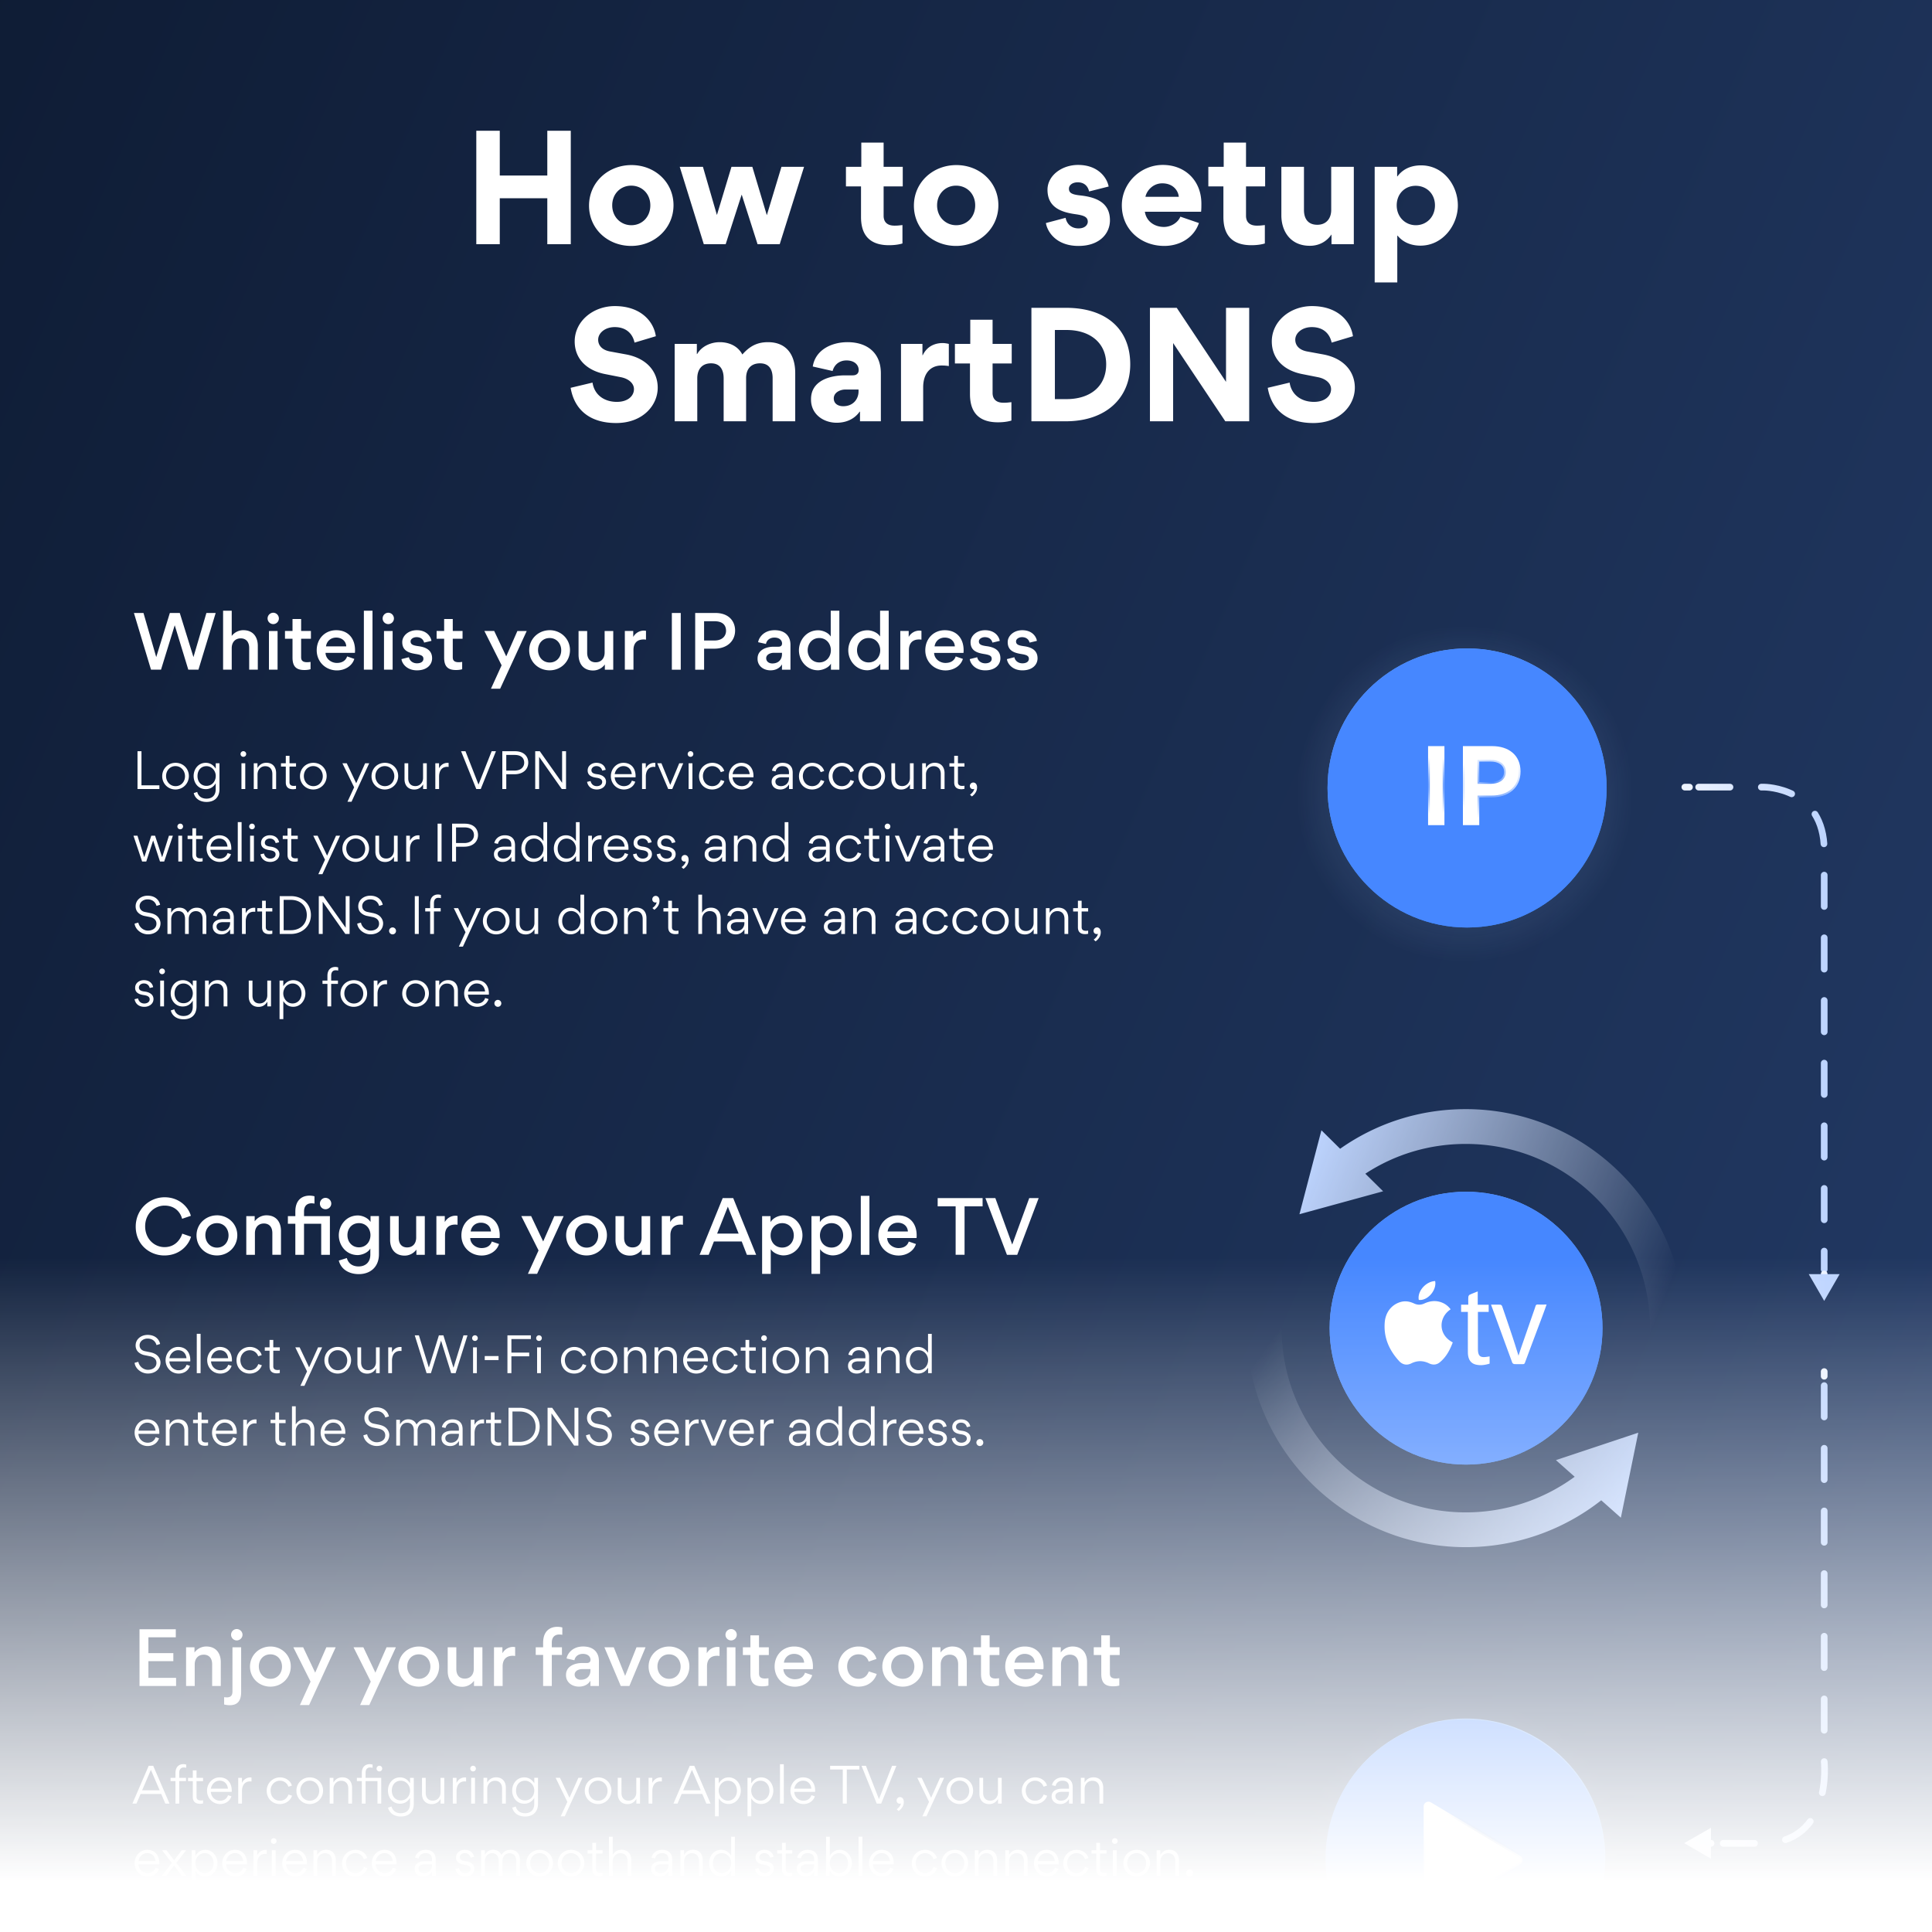 <svg xmlns="http://www.w3.org/2000/svg" width="555" height="555" fill="none" viewBox="0 0 555 555">
  <rect x="0" y="0" width="555" height="555" fill="#333333" stroke="none"/>
  <g clip-path="url(#a)">
    <path fill="url(#b)" d="M555 0H0v708.948h555V0Z"/>
    <path fill="#fff" d="m38.67 391.492 1.068-.291c.236 1.263 1.429 2.303 2.76 2.303 1.236 0 2.443-.638 2.443-1.984s-1.152-1.776-1.943-1.929l-1.443-.291c-.485-.083-1.262-.361-1.831-.916-.458-.43-.763-1.04-.763-1.873 0-1.859 1.637-3.038 3.44-3.038 2.346 0 3.372 1.443 3.594 2.608l-1.04.319c-.194-.763-.888-1.873-2.58-1.873-1.166 0-2.276.763-2.276 1.929 0 .791.485 1.498 1.581 1.706l1.388.278c.75.152 1.498.388 2.109.943.735.694.93 1.54.93 1.998 0 1.957-1.568 3.192-3.608 3.192s-3.677-1.541-3.83-3.081Zm9.99-.402c.083 1.443 1.207 2.539 2.65 2.539 1.096 0 1.942-.541 2.29-1.582l.97.306c-.444 1.429-1.776 2.233-3.246 2.233-2.151 0-3.76-1.706-3.76-3.843 0-2.012 1.526-3.816 3.607-3.816 2.29 0 3.496 1.638 3.496 3.802 0 .125 0 .25-.013.361H48.66Zm4.911-.916c-.138-1.346-.985-2.303-2.4-2.303-1.29 0-2.317 1.068-2.498 2.303h4.898Zm4.052-7.021v11.308h-1.097v-11.308h1.096Zm2.997 7.937c.083 1.443 1.206 2.539 2.65 2.539 1.096 0 1.942-.541 2.289-1.582l.971.306c-.444 1.429-1.776 2.233-3.247 2.233-2.15 0-3.76-1.706-3.76-3.843 0-2.012 1.526-3.816 3.608-3.816 2.29 0 3.496 1.638 3.496 3.802 0 .125 0 .25-.014.361H60.62Zm4.911-.916c-.139-1.346-.985-2.303-2.4-2.303-1.29 0-2.317 1.068-2.498 2.303h4.898Zm6.203 3.455c1.637 0 2.261-1.221 2.47-1.776l1.012.333c-.333 1.11-1.554 2.4-3.496 2.4-2.137 0-3.774-1.581-3.774-3.801s1.734-3.858 3.83-3.858c1.72 0 3.093 1.11 3.399 2.359l-1 .319a2.526 2.526 0 0 0-2.441-1.72c-1.54 0-2.678 1.29-2.678 2.83s.999 2.914 2.678 2.914Zm5.703-1.083v-4.537h-1.374v-.957h1.374v-2.137h1.068v2.137h1.873v.957h-1.873v4.51c0 .666.389 1.04 1.207 1.04.236 0 .5-.014.666-.055v.902c-.222.069-.652.111-.846.111-1.61 0-2.095-.888-2.095-1.971Zm10.765 1.416-3.371-6.91h1.249l2.72 5.73 2.566-5.73h1.165l-5.078 11.058h-1.165l1.914-4.148Zm4.996-3.177c0-2.193 1.65-3.858 3.843-3.858 2.192 0 3.816 1.679 3.816 3.802s-1.68 3.857-3.844 3.857c-2.164 0-3.816-1.692-3.816-3.801Zm6.549 0c0-1.554-1.124-2.914-2.734-2.914-1.61 0-2.706 1.304-2.706 2.858s1.11 2.9 2.734 2.9c1.623 0 2.706-1.304 2.706-2.844Zm3.996.582c0 1.318.68 2.248 2.054 2.248 1.29 0 2.206-1.013 2.206-2.331v-4.232h1.068v7.409h-1.054v-1.36c-.583 1.013-1.457 1.499-2.539 1.499-1.818 0-2.803-1.235-2.803-2.969v-4.579h1.068v4.315Zm8.853-2.844c.555-1.152 1.54-1.582 2.387-1.582.069 0 .277 0 .36.014v1.152a4.131 4.131 0 0 0-.416-.028c-1.748 0-2.317 1.443-2.317 2.761v3.622h-1.082v-7.41h1.068v1.471Zm6.548-4.926h1.193l2.845 9.213h.027l2.873-9.213h1.29l2.886 9.269h.028l2.858-9.269h1.152l-3.414 10.864h-1.276l-2.9-9.324-2.914 9.324h-1.249l-3.399-10.864Zm17.289-.014c.458 0 .819.361.819.819a.8.8 0 0 1-.819.805.797.797 0 0 1-.805-.805c0-.444.361-.819.805-.819Zm.555 3.469v7.409h-1.096v-7.409h1.096Zm6.229 2.498v1.151h-3.968v-1.151h3.968Zm8.811-.986v1.055h-5.119v4.842h-1.138v-10.864h6.729v1.068h-5.591v3.899h5.119Zm2.804-4.981c.457 0 .818.361.818.819a.8.8 0 0 1-.818.805.797.797 0 0 1-.805-.805c0-.444.361-.819.805-.819Zm.555 3.469v7.409h-1.097v-7.409h1.097Zm9.559 6.577c1.637 0 2.261-1.221 2.469-1.776l1.013.333c-.333 1.11-1.554 2.4-3.496 2.4-2.137 0-3.774-1.581-3.774-3.801s1.734-3.858 3.829-3.858c1.721 0 3.094 1.11 3.4 2.359l-.999.319a2.527 2.527 0 0 0-2.442-1.72c-1.541 0-2.678 1.29-2.678 2.83s.999 2.914 2.678 2.914Zm4.744-2.844c0-2.193 1.652-3.858 3.844-3.858s3.815 1.679 3.815 3.802-1.678 3.857-3.843 3.857c-2.164 0-3.816-1.692-3.816-3.801Zm6.549 0c0-1.554-1.123-2.914-2.733-2.914-1.609 0-2.706 1.304-2.706 2.858s1.11 2.9 2.734 2.9c1.623 0 2.705-1.304 2.705-2.844Zm8.354-.639c0-1.318-.68-2.248-2.053-2.248-1.291 0-2.207 1.027-2.207 2.345v4.218h-1.082v-7.409h1.069v1.36c.582-.999 1.456-1.499 2.553-1.499 1.817 0 2.802 1.235 2.802 2.969v4.579h-1.082v-4.315Zm8.769 0c0-1.318-.679-2.248-2.053-2.248-1.29 0-2.206 1.027-2.206 2.345v4.218h-1.082v-7.409h1.068v1.36c.583-.999 1.457-1.499 2.553-1.499 1.818 0 2.803 1.235 2.803 2.969v4.579h-1.083v-4.315Zm3.982.944c.083 1.443 1.207 2.539 2.65 2.539 1.096 0 1.943-.541 2.29-1.582l.971.306c-.444 1.429-1.776 2.233-3.247 2.233-2.15 0-3.76-1.706-3.76-3.843 0-2.012 1.526-3.816 3.608-3.816 2.289 0 3.496 1.638 3.496 3.802 0 .125 0 .25-.014.361h-5.994Zm4.912-.916c-.139-1.346-.985-2.303-2.4-2.303-1.291 0-2.318 1.068-2.498 2.303h4.898Zm6.203 3.455c1.637 0 2.261-1.221 2.469-1.776l1.013.333c-.333 1.11-1.554 2.4-3.496 2.4-2.137 0-3.774-1.581-3.774-3.801s1.734-3.858 3.829-3.858c1.721 0 3.094 1.11 3.4 2.359l-.999.319a2.527 2.527 0 0 0-2.442-1.72c-1.541 0-2.678 1.29-2.678 2.83s.999 2.914 2.678 2.914Zm5.701-1.083v-4.537h-1.374v-.957h1.374v-2.137h1.068v2.137h1.873v.957h-1.873v4.51c0 .666.389 1.04 1.207 1.04.236 0 .5-.014.666-.055v.902c-.222.069-.652.111-.846.111-1.61 0-2.095-.888-2.095-1.971Zm5.315-8.963c.458 0 .819.361.819.819a.8.8 0 0 1-.819.805.797.797 0 0 1-.805-.805c0-.444.361-.819.805-.819Zm.555 3.469v7.409h-1.096v-7.409h1.096Zm1.9 3.733c0-2.193 1.651-3.858 3.843-3.858s3.816 1.679 3.816 3.802-1.679 3.857-3.844 3.857c-2.164 0-3.815-1.692-3.815-3.801Zm6.549 0c0-1.554-1.124-2.914-2.734-2.914-1.609 0-2.705 1.304-2.705 2.858s1.11 2.9 2.733 2.9 2.706-1.304 2.706-2.844Zm8.353-.639c0-1.318-.68-2.248-2.053-2.248-1.291 0-2.206 1.027-2.206 2.345v4.218h-1.083v-7.409h1.069v1.36c.583-.999 1.457-1.499 2.553-1.499 1.817 0 2.803 1.235 2.803 2.969v4.579h-1.083v-4.315Zm11.765-.457c0-1.194-.652-1.804-1.887-1.804-1.235 0-1.817.805-1.942 1.512l-1.041-.222c.056-.624.888-2.248 3.011-2.248 1.568 0 2.345.708 2.706 1.527.166.402.222.985.222 1.221v4.787h-1.055v-1.305h-.014c-.582.916-1.387 1.429-2.497 1.429-1.499 0-2.484-.929-2.484-2.178v-.083c0-1.61 1.61-2.137 2.928-2.137h2.053v-.499Zm-2.067 1.387c-.791 0-1.832.25-1.832 1.249 0 .832.708 1.304 1.596 1.304 1.318 0 2.303-.93 2.303-2.289v-.264h-2.067Zm10.824-.93c0-1.318-.68-2.248-2.053-2.248-1.291 0-2.207 1.027-2.207 2.345v4.218h-1.082v-7.409h1.069v1.36c.582-.999 1.456-1.499 2.553-1.499 1.817 0 2.802 1.235 2.802 2.969v4.579h-1.082v-4.315Zm6.369-3.219c1.429 0 2.275.805 2.872 1.679v-5.439h1.068v11.295h-1.054v-1.582c-.569.943-1.457 1.693-2.886 1.693-2.123 0-3.469-1.804-3.469-3.83s1.374-3.816 3.469-3.816Zm2.886 3.802c0-1.47-1.124-2.844-2.664-2.844-1.624 0-2.595 1.29-2.595 2.886 0 1.595.971 2.844 2.595 2.844 1.623 0 2.664-1.36 2.664-2.886ZM39.766 411.902c.083 1.443 1.207 2.54 2.65 2.54 1.096 0 1.942-.542 2.29-1.582l.97.305c-.444 1.429-1.776 2.234-3.246 2.234-2.151 0-3.76-1.707-3.76-3.843 0-2.012 1.526-3.816 3.607-3.816 2.29 0 3.496 1.637 3.496 3.802 0 .125 0 .249-.013.36h-5.994Zm4.911-.915c-.138-1.346-.985-2.304-2.4-2.304-1.29 0-2.317 1.069-2.498 2.304h4.898Zm8.297-.029c0-1.318-.68-2.247-2.054-2.247-1.29 0-2.206 1.026-2.206 2.345v4.218h-1.082v-7.41H48.7v1.36c.583-.999 1.457-1.498 2.553-1.498 1.818 0 2.803 1.234 2.803 2.969v4.579h-1.082v-4.316Zm3.858 2.401v-4.537H55.46v-.958h1.373v-2.136h1.069v2.136h1.873v.958H57.9v4.509c0 .666.388 1.041 1.207 1.041.236 0 .5-.014.666-.056v.902c-.222.07-.653.111-.847.111-1.61 0-2.095-.888-2.095-1.97Zm5.175-1.457c.083 1.443 1.207 2.54 2.65 2.54 1.096 0 1.943-.542 2.29-1.582l.97.305c-.443 1.429-1.775 2.234-3.246 2.234-2.15 0-3.76-1.707-3.76-3.843 0-2.012 1.526-3.816 3.607-3.816 2.29 0 3.497 1.637 3.497 3.802 0 .125 0 .249-.014.36h-5.994Zm4.912-.915c-.139-1.346-.985-2.304-2.4-2.304-1.291 0-2.318 1.069-2.498 2.304h4.898Zm4.023-1.651c.555-1.152 1.54-1.582 2.386-1.582.07 0 .278 0 .361.014v1.151a4.155 4.155 0 0 0-.416-.027c-1.748 0-2.317 1.443-2.317 2.761v3.621h-1.082v-7.409h1.068v1.471Zm8.158 4.023v-4.537h-1.373v-.958h1.374v-2.136h1.068v2.136h1.873v.958H80.17v4.509c0 .666.389 1.041 1.207 1.041.236 0 .5-.014.666-.056v.902c-.222.07-.652.111-.846.111-1.61 0-2.095-.888-2.095-1.97Zm10.115-2.4c0-1.318-.68-2.248-2.053-2.248-1.29 0-2.206 1.027-2.206 2.345v4.218h-1.082V403.98h1.082v5.217c.582-.971 1.443-1.471 2.539-1.471 1.817 0 2.803 1.235 2.803 2.969v4.579h-1.083v-4.315Zm3.984.943c.083 1.443 1.207 2.54 2.65 2.54 1.096 0 1.942-.542 2.29-1.582l.97.305c-.443 1.429-1.775 2.234-3.246 2.234-2.15 0-3.76-1.707-3.76-3.843 0-2.012 1.526-3.816 3.607-3.816 2.29 0 3.497 1.637 3.497 3.802 0 .125 0 .249-.014.36h-5.994Zm4.912-.915c-.14-1.346-.986-2.304-2.4-2.304-1.291 0-2.318 1.069-2.498 2.304h4.898Zm6.284 1.318 1.068-.292c.236 1.263 1.43 2.304 2.762 2.304 1.234 0 2.442-.639 2.442-1.984 0-1.346-1.152-1.776-1.943-1.929l-1.443-.291c-.486-.084-1.263-.361-1.831-.916-.458-.43-.764-1.041-.764-1.873 0-1.86 1.638-3.039 3.441-3.039 2.345 0 3.372 1.443 3.594 2.609l-1.041.319c-.194-.763-.888-1.873-2.58-1.873-1.166 0-2.276.763-2.276 1.928 0 .791.486 1.499 1.582 1.707l1.387.277c.75.153 1.499.389 2.109.944.736.694.93 1.54.93 1.998 0 1.956-1.568 3.191-3.607 3.191-2.04 0-3.677-1.54-3.83-3.08Zm14.487-1.374c0-1.221-.583-2.22-1.915-2.22s-2.054 1.137-2.054 2.345v4.218h-1.082v-7.41h1.068v1.291c.597-.902 1.277-1.429 2.387-1.429s1.929.513 2.373 1.484c.624-.957 1.443-1.471 2.608-1.471 1.79 0 2.733 1.235 2.733 2.956v4.579h-1.082v-4.316c0-1.234-.555-2.233-1.915-2.233-1.359 0-2.053 1.054-2.053 2.289v4.26h-1.068v-4.343Zm12.943-.43c0-1.193-.652-1.804-1.887-1.804-1.235 0-1.817.805-1.942 1.513l-1.041-.222c.056-.625.888-2.248 3.011-2.248 1.568 0 2.345.708 2.706 1.526.166.403.222.985.222 1.221v4.787h-1.055v-1.304h-.014c-.582.916-1.387 1.429-2.497 1.429-1.499 0-2.484-.93-2.484-2.178v-.084c0-1.609 1.61-2.136 2.928-2.136h2.053v-.5Zm-2.067 1.388c-.791 0-1.832.249-1.832 1.248 0 .833.708 1.305 1.596 1.305 1.318 0 2.303-.93 2.303-2.29v-.263h-2.067Zm6.55-2.553c.555-1.152 1.54-1.582 2.387-1.582.069 0 .277 0 .36.014v1.151a4.13 4.13 0 0 0-.416-.027c-1.748 0-2.317 1.443-2.317 2.761v3.621h-1.082v-7.409h1.068v1.471Zm4.703 4.023v-4.537h-1.374v-.958h1.374v-2.136h1.068v2.136h1.873v.958h-1.873v4.509c0 .666.389 1.041 1.207 1.041.236 0 .5-.014.666-.056v.902c-.222.07-.652.111-.846.111-1.61 0-2.095-.888-2.095-1.97Zm8.298-8.949c3.385 0 5.73 2.344 5.73 5.411 0 3.233-2.553 5.453-5.73 5.453h-3.233V404.41h3.233Zm-.042 9.795c2.747 0 4.593-1.817 4.593-4.356 0-2.54-1.776-4.371-4.607-4.371h-2.039v8.727h2.053Zm16.886-9.795v10.864h-1.221l-6.508-9.255v9.255H157.3V404.41h1.318l6.411 9.074v-9.074h1.124Zm2.191 7.895 1.069-.292c.236 1.263 1.429 2.304 2.761 2.304 1.235 0 2.442-.639 2.442-1.984 0-1.346-1.152-1.776-1.943-1.929l-1.443-.291c-.485-.084-1.262-.361-1.831-.916-.458-.43-.763-1.041-.763-1.873 0-1.86 1.637-3.039 3.441-3.039 2.345 0 3.371 1.443 3.593 2.609l-1.04.319c-.194-.763-.888-1.873-2.581-1.873-1.165 0-2.275.763-2.275 1.928 0 .791.485 1.499 1.581 1.707l1.388.277c.749.153 1.498.389 2.109.944.735.694.929 1.54.929 1.998 0 1.956-1.567 3.191-3.607 3.191s-3.677-1.54-3.83-3.08Zm15.569 3.094c-2.012 0-2.678-1.36-2.817-2.192l.999-.236c.153.666.652 1.471 1.804 1.471.804 0 1.54-.431 1.54-1.208 0-.901-.971-1.11-1.735-1.221-1.234-.18-2.442-.624-2.442-2.067s1.263-2.206 2.484-2.206c1.956 0 2.581 1.304 2.692 2.012l-.985.236c-.125-.5-.528-1.305-1.707-1.305-.805 0-1.401.542-1.401 1.18 0 .929.999 1.068 1.762 1.165 1.207.153 2.428.791 2.428 2.137s-1.193 2.234-2.622 2.234Zm5.106-3.497c.083 1.443 1.207 2.54 2.65 2.54 1.096 0 1.943-.542 2.29-1.582l.971.305c-.444 1.429-1.776 2.234-3.247 2.234-2.15 0-3.76-1.707-3.76-3.843 0-2.012 1.526-3.816 3.608-3.816 2.289 0 3.496 1.637 3.496 3.802 0 .125 0 .249-.014.36h-5.994Zm4.912-.915c-.139-1.346-.985-2.304-2.4-2.304-1.291 0-2.318 1.069-2.498 2.304h4.898Zm4.023-1.651c.555-1.152 1.54-1.582 2.387-1.582.069 0 .277 0 .36.014v1.151a4.13 4.13 0 0 0-.416-.027c-1.748 0-2.317 1.443-2.317 2.761v3.621h-1.082v-7.409h1.068v1.471Zm3.302-1.472h1.193l2.539 6.216 2.581-6.216h1.152l-3.164 7.41h-1.152l-3.149-7.41Zm9.297 4.038c.083 1.443 1.207 2.54 2.65 2.54 1.096 0 1.942-.542 2.289-1.582l.971.305c-.444 1.429-1.776 2.234-3.246 2.234-2.151 0-3.76-1.707-3.76-3.843 0-2.012 1.526-3.816 3.607-3.816 2.289 0 3.497 1.637 3.497 3.802 0 .125 0 .249-.014.36h-5.994Zm4.911-.915c-.138-1.346-.985-2.304-2.4-2.304-1.29 0-2.317 1.069-2.497 2.304h4.897Zm4.024-1.651c.555-1.152 1.54-1.582 2.386-1.582.07 0 .278 0 .361.014v1.151a4.15 4.15 0 0 0-.416-.027c-1.748 0-2.317 1.443-2.317 2.761v3.621h-1.083v-7.409h1.069v1.471Zm12.127 1.165c0-1.193-.652-1.804-1.887-1.804-1.234 0-1.817.805-1.942 1.513l-1.041-.222c.056-.625.888-2.248 3.011-2.248 1.568 0 2.345.708 2.706 1.526.166.403.222.985.222 1.221v4.787h-1.055v-1.304h-.014c-.582.916-1.387 1.429-2.497 1.429-1.499 0-2.484-.93-2.484-2.178v-.084c0-1.609 1.61-2.136 2.928-2.136h2.053v-.5Zm-2.067 1.388c-.791 0-1.831.249-1.831 1.248 0 .833.707 1.305 1.595 1.305 1.318 0 2.303-.93 2.303-2.29v-.263h-2.067Zm8.423-4.149c1.429 0 2.275.805 2.872 1.679v-5.439h1.068v11.294h-1.054v-1.582c-.569.944-1.457 1.693-2.886 1.693-2.123 0-3.469-1.804-3.469-3.829 0-2.026 1.374-3.816 3.469-3.816Zm2.886 3.802c0-1.471-1.124-2.845-2.664-2.845-1.624 0-2.595 1.291-2.595 2.886 0 1.596.971 2.845 2.595 2.845 1.623 0 2.664-1.36 2.664-2.886Zm6.451-3.802c1.429 0 2.275.805 2.872 1.679v-5.439h1.068v11.294h-1.054v-1.582c-.569.944-1.457 1.693-2.886 1.693-2.123 0-3.469-1.804-3.469-3.829 0-2.026 1.373-3.816 3.469-3.816Zm2.886 3.802c0-1.471-1.124-2.845-2.664-2.845-1.624 0-2.595 1.291-2.595 2.886 0 1.596.971 2.845 2.595 2.845 1.623 0 2.664-1.36 2.664-2.886Zm4.579-2.206c.555-1.152 1.54-1.582 2.387-1.582.069 0 .277 0 .36.014v1.151a4.13 4.13 0 0 0-.416-.027c-1.748 0-2.317 1.443-2.317 2.761v3.621h-1.082v-7.409h1.068v1.471Zm4.496 2.566c.083 1.443 1.207 2.54 2.65 2.54 1.096 0 1.942-.542 2.289-1.582l.971.305c-.444 1.429-1.776 2.234-3.246 2.234-2.151 0-3.76-1.707-3.76-3.843 0-2.012 1.526-3.816 3.607-3.816 2.289 0 3.497 1.637 3.497 3.802 0 .125 0 .249-.014.36h-5.994Zm4.911-.915c-.138-1.346-.985-2.304-2.4-2.304-1.29 0-2.317 1.069-2.497 2.304h4.897Zm5.217 4.412c-2.011 0-2.677-1.36-2.816-2.192l.999-.236c.152.666.652 1.471 1.804 1.471.804 0 1.54-.431 1.54-1.208 0-.901-.972-1.11-1.735-1.221-1.235-.18-2.442-.624-2.442-2.067s1.263-2.206 2.484-2.206c1.956 0 2.581 1.304 2.692 2.012l-.985.236c-.125-.5-.528-1.305-1.707-1.305-.805 0-1.401.542-1.401 1.18 0 .929.999 1.068 1.762 1.165 1.207.153 2.428.791 2.428 2.137s-1.193 2.234-2.623 2.234Zm6.813 0c-2.012 0-2.678-1.36-2.816-2.192l.999-.236c.152.666.652 1.471 1.803 1.471.805 0 1.54-.431 1.54-1.208 0-.901-.971-1.11-1.734-1.221-1.235-.18-2.442-.624-2.442-2.067s1.263-2.206 2.484-2.206c1.956 0 2.58 1.304 2.691 2.012l-.985.236c-.125-.5-.527-1.305-1.706-1.305-.805 0-1.402.542-1.402 1.18 0 .929.999 1.068 1.762 1.165 1.208.153 2.429.791 2.429 2.137s-1.194 2.234-2.623 2.234Zm5.272-1.998c.541 0 .985.444.985.999a.992.992 0 0 1-.985.999c-.541 0-.999-.444-.999-.999 0-.555.444-.999.999-.999ZM38.989 352.365c0-4.912 3.871-8.427 8.302-8.427 4.43 0 6.97 3.103 7.534 5.328l-2.516.851c-.231-.999-1.373-3.788-5.055-3.788-2.854 0-5.555 2.313-5.555 5.953 0 3.639 2.664 5.975 5.555 5.975 3.372 0 4.745-2.664 5.097-3.871l2.516.874c-.518 1.998-2.89 5.393-7.678 5.393-4.102 0-8.2-3.02-8.2-8.284v-.004Zm23.352-3.247c3.182 0 5.828 2.456 5.828 5.726s-2.58 5.804-5.846 5.804c-3.265 0-5.87-2.479-5.87-5.763 0-3.283 2.665-5.762 5.888-5.762v-.005Zm0 9.282c2.021 0 3.312-1.6 3.312-3.515 0-1.914-1.309-3.515-3.33-3.515-2.02 0-3.33 1.564-3.33 3.474 0 1.91 1.332 3.556 3.348 3.556Zm13.446-6.928c-1.564 0-2.558 1.124-2.558 2.812v6.179H70.75v-11.114h2.414v1.499a4.183 4.183 0 0 1 3.39-1.73c2.83 0 4.163 1.98 4.163 4.496v6.845h-2.48v-6.221c0-1.582-.748-2.77-2.455-2.77l.005.004Zm11.553 8.991h-2.498v-8.926H82.7v-2.183h2.142v-1.29c0-3.349 1.915-4.598 4.098-4.598.518 0 1.166.107 1.397.19v2.1a4.62 4.62 0 0 0-.898-.083c-.665 0-2.1.268-2.1 2.349v1.332h7.428v11.114H92.27v-8.926h-4.935v8.926l.004-.005Zm6.16-16.358c.916 0 1.665.749 1.665 1.641 0 .893-.749 1.624-1.665 1.624-.915 0-1.6-.731-1.6-1.624 0-.892.726-1.641 1.6-1.641Zm3.829 10.757c0-2.706 1.998-5.703 5.494-5.703.958 0 2.724.477 3.622 1.873v-1.688h2.414v10.966c0 3.52-2.331 5.703-5.804 5.703-2.35 0-4.995-1.041-5.726-3.894l2.312-.727c.458 1.707 1.813 2.415 3.372 2.415 1.831 0 3.372-1.059 3.372-3.39v-1.749c-.893 1.439-2.748 1.873-3.64 1.873-3.205 0-5.412-2.682-5.412-5.679h-.004Zm5.786-3.497c-2.021 0-3.307 1.541-3.307 3.455 0 1.915 1.309 3.497 3.307 3.497s3.307-1.582 3.307-3.497c0-1.914-1.309-3.455-3.307-3.455Zm13.879 6.975c1.564 0 2.563-1.123 2.563-2.812v-6.179h2.474v11.114h-2.414v-1.498a4.165 4.165 0 0 1-3.39 1.73c-2.789 0-4.163-1.98-4.163-4.515v-6.826h2.475v6.225c0 1.582.749 2.766 2.455 2.766v-.005Zm13.737-6.558c-1.892 0-2.891 1.124-2.891 3.038v5.638h-2.479v-11.114h2.414v1.707c.689-1.207 1.892-1.813 3.062-1.813.083 0 .416.018.601.06v2.539a6.372 6.372 0 0 0-.707-.065v.01Zm4.351 3.852c.042 1.707 1.624 2.891 3.247 2.891 1.351 0 2.498-.518 2.955-1.873l2.063.707c-.624 2.082-2.766 3.312-4.972 3.312-3.288 0-5.827-2.479-5.827-5.786 0-3.307 2.372-5.763 5.596-5.763 3.455 0 5.411 2.391 5.411 5.744 0 .25 0 .5-.041.773h-8.427l-.005-.005Zm.125-1.873h5.828c-.084-1.582-1.351-2.52-2.891-2.52s-2.706.998-2.932 2.52h-.005Zm17.377-4.412 3.455 7.285 3.205-7.285h2.682l-7.635 16.586h-2.641l3.061-6.725-4.953-9.865h2.831l-.005.004Zm15.943-.231c3.182 0 5.827 2.456 5.827 5.726s-2.58 5.804-5.846 5.804c-3.265 0-5.869-2.479-5.869-5.763 0-3.283 2.664-5.762 5.888-5.762v-.005Zm0 9.282c2.021 0 3.311-1.6 3.311-3.515 0-1.914-1.309-3.515-3.33-3.515s-3.33 1.564-3.33 3.474c0 1.91 1.332 3.556 3.349 3.556Zm13.217-.06c1.564 0 2.563-1.123 2.563-2.812v-6.179h2.474v11.114h-2.414v-1.498a4.165 4.165 0 0 1-3.39 1.73c-2.789 0-4.163-1.98-4.163-4.515v-6.826h2.475v6.225c0 1.582.749 2.766 2.455 2.766v-.005Zm13.737-6.558c-1.892 0-2.891 1.124-2.891 3.038v5.638h-2.479v-11.114h2.414v1.707c.689-1.207 1.892-1.813 3.062-1.813.083 0 .416.018.601.06v2.539a6.372 6.372 0 0 0-.707-.065v.01Zm5.494 8.681 6.637-16.294h3.015l6.595 16.294h-2.664l-1.48-3.829h-7.992l-1.498 3.829h-2.622.009Zm8.117-13.838-3.081 7.742h6.179l-3.103-7.742h.005Zm15.919 14.005c-.851 0-2.724-.44-3.598-1.79v7.095h-2.479v-16.586h2.414v1.73c.939-1.522 2.748-1.938 3.723-1.938 3.414 0 5.453 2.937 5.453 5.726 0 3.015-2.229 5.763-5.513 5.763Zm-.31-2.248c1.998 0 3.33-1.582 3.33-3.497 0-1.914-1.308-3.515-3.33-3.515-2.021 0-3.33 1.601-3.33 3.515 0 1.915 1.309 3.497 3.33 3.497Zm14.485 2.248c-.851 0-2.724-.44-3.598-1.79v7.095h-2.479v-16.586h2.414v1.73c.939-1.522 2.748-1.938 3.724-1.938 3.413 0 5.452 2.937 5.452 5.726 0 3.015-2.229 5.763-5.513 5.763Zm-.309-2.248c1.998 0 3.33-1.582 3.33-3.497 0-1.914-1.309-3.515-3.33-3.515-2.022 0-3.33 1.601-3.33 3.515 0 1.915 1.308 3.497 3.33 3.497Zm8.403 2.081v-16.941h2.479v16.941h-2.479Zm7.577-4.829c.042 1.707 1.624 2.891 3.247 2.891 1.351 0 2.498-.518 2.956-1.873l2.062.707c-.625 2.082-2.766 3.312-4.972 3.312-3.288 0-5.827-2.479-5.827-5.786 0-3.307 2.372-5.763 5.596-5.763 3.455 0 5.411 2.391 5.411 5.744 0 .25 0 .5-.041.773h-8.427l-.005-.005Zm.125-1.873h5.827c-.083-1.582-1.35-2.52-2.89-2.52s-2.705.998-2.932 2.52h-.005Zm14.383-7.224v-2.372h12.904v2.372h-5.18v13.922h-2.563v-13.922h-5.161Zm21.415 10.971 4.892-13.339h2.707l-6.161 16.294h-2.956l-6.183-16.294h2.853l4.848 13.339ZM40.39 515.345l-1.193 2.775h-1.166l4.69-10.864h1.29l4.69 10.864h-1.207l-1.18-2.775H40.39Zm.43-1.04h5.05l-2.524-5.87-2.526 5.87Zm10.67-4.995v1.401h1.943v.944H51.49v6.465h-1.082v-6.465h-1.415v-.944h1.415v-1.374c0-1.72.957-2.553 2.275-2.553.195 0 .528.042.82.139v.916c-.292-.097-.611-.097-.778-.097-.541 0-1.235.305-1.235 1.568Zm3.899 6.895v-4.537h-1.374v-.957h1.373v-2.137h1.069v2.137h1.873v.957h-1.873v4.51c0 .666.388 1.04 1.207 1.04.236 0 .5-.014.666-.055v.902c-.222.069-.652.111-.846.111-1.61 0-2.096-.888-2.096-1.971Zm5.176-1.456c.084 1.443 1.208 2.539 2.65 2.539 1.097 0 1.943-.541 2.29-1.582l.971.305c-.444 1.429-1.776 2.234-3.247 2.234-2.15 0-3.76-1.707-3.76-3.843 0-2.012 1.526-3.816 3.608-3.816 2.29 0 3.496 1.637 3.496 3.802 0 .125 0 .25-.014.361h-5.994Zm4.912-.916c-.139-1.346-.985-2.303-2.4-2.303-1.29 0-2.317 1.068-2.498 2.303h4.898Zm4.023-1.651c.555-1.152 1.54-1.582 2.387-1.582.07 0 .277 0 .36.014v1.151c-.138-.013-.277-.027-.416-.027-1.748 0-2.317 1.443-2.317 2.761v3.621h-1.082v-7.409H69.5v1.471Zm10.906 5.106c1.637 0 2.261-1.221 2.47-1.776l1.012.333c-.333 1.11-1.554 2.4-3.496 2.4-2.137 0-3.774-1.582-3.774-3.802 0-2.22 1.734-3.857 3.83-3.857 1.72 0 3.093 1.11 3.399 2.359l-1 .319a2.527 2.527 0 0 0-2.441-1.721c-1.54 0-2.678 1.291-2.678 2.831s.999 2.914 2.678 2.914Zm4.744-2.845c0-2.192 1.651-3.857 3.844-3.857 2.192 0 3.815 1.679 3.815 3.802s-1.678 3.857-3.843 3.857c-2.164 0-3.816-1.693-3.816-3.802Zm6.55 0c0-1.554-1.124-2.913-2.734-2.913-1.61 0-2.706 1.304-2.706 2.858s1.11 2.9 2.734 2.9c1.623 0 2.705-1.305 2.705-2.845Zm8.353-.638c0-1.318-.68-2.248-2.053-2.248-1.29 0-2.207 1.027-2.207 2.345v4.218h-1.082v-7.409h1.069v1.36c.582-.999 1.456-1.499 2.553-1.499 1.817 0 2.802 1.235 2.802 2.969v4.579h-1.082v-4.315Zm2.47-3.094h1.415v-1.374c0-1.72.958-2.553 2.276-2.553.194 0 .527.042.819.139v.916c-.292-.097-.611-.097-.777-.097-.542 0-1.235.305-1.235 1.568v1.401h4.495v7.409h-1.082v-6.465h-3.413v6.465h-1.083v-6.465h-1.415v-.944Zm6.452-3.469c.458 0 .819.361.819.819a.8.8 0 0 1-.819.805.797.797 0 0 1-.805-.805c0-.444.361-.819.805-.819Zm8.81 9.227c-.569.944-1.471 1.679-2.872 1.679-2.123 0-3.469-1.748-3.469-3.774s1.374-3.788 3.469-3.788c1.443 0 2.303.805 2.886 1.679v-1.554h1.068v7.437c0 2.386-1.47 3.677-3.718 3.677-1.915 0-3.288-.971-3.677-2.539l.999-.333c.222.86.944 1.928 2.664 1.928 1.429 0 2.65-.763 2.65-2.691v-1.721Zm.014-2.109c0-1.457-1.124-2.817-2.664-2.817-1.623 0-2.581 1.249-2.581 2.859 0 1.526.958 2.802 2.581 2.802s2.664-1.332 2.664-2.844Zm4.495.666c0 1.318.68 2.248 2.053 2.248 1.291 0 2.206-1.013 2.206-2.331v-4.232h1.069v7.409h-1.055v-1.36c-.583 1.013-1.457 1.499-2.539 1.499-1.818 0-2.803-1.235-2.803-2.969v-4.579h1.069v4.315Zm8.852-2.844c.555-1.152 1.541-1.582 2.387-1.582.069 0 .278 0 .361.014v1.151c-.139-.013-.278-.027-.416-.027-1.749 0-2.318 1.443-2.318 2.761v3.621h-1.082v-7.409h1.068v1.471Zm4.747-4.94c.458 0 .818.361.818.819a.8.8 0 0 1-.818.805.797.797 0 0 1-.805-.805c0-.444.361-.819.805-.819Zm.555 3.469v7.409h-1.096v-7.409h1.096Zm7.783 3.094c0-1.318-.68-2.248-2.053-2.248-1.291 0-2.207 1.027-2.207 2.345v4.218h-1.082v-7.409h1.069v1.36c.582-.999 1.456-1.499 2.553-1.499 1.817 0 2.802 1.235 2.802 2.969v4.579h-1.082v-4.315Zm9.241 2.664c-.569.944-1.471 1.679-2.872 1.679-2.123 0-3.469-1.748-3.469-3.774s1.373-3.788 3.469-3.788c1.443 0 2.303.805 2.886 1.679v-1.554h1.068v7.437c0 2.386-1.471 3.677-3.719 3.677-1.914 0-3.288-.971-3.676-2.539l.999-.333c.222.86.943 1.928 2.664 1.928 1.429 0 2.65-.763 2.65-2.691v-1.721Zm.014-2.109c0-1.457-1.124-2.817-2.664-2.817-1.624 0-2.581 1.249-2.581 2.859 0 1.526.957 2.802 2.581 2.802 1.623 0 2.664-1.332 2.664-2.844Zm9.504 3.261-3.372-6.91h1.249l2.72 5.73 2.567-5.73h1.165l-5.078 11.058h-1.166l1.915-4.148Zm4.995-3.178c0-2.192 1.651-3.857 3.843-3.857 2.193 0 3.816 1.679 3.816 3.802s-1.679 3.857-3.843 3.857c-2.165 0-3.816-1.693-3.816-3.802Zm6.549 0c0-1.554-1.124-2.913-2.733-2.913-1.61 0-2.706 1.304-2.706 2.858s1.11 2.9 2.733 2.9c1.624 0 2.706-1.305 2.706-2.845Zm3.995.583c0 1.318.68 2.248 2.054 2.248 1.29 0 2.206-1.013 2.206-2.331v-4.232h1.068v7.409h-1.054v-1.36c-.583 1.013-1.457 1.499-2.54 1.499-1.817 0-2.802-1.235-2.802-2.969v-4.579h1.068v4.315Zm8.853-2.844c.555-1.152 1.54-1.582 2.386-1.582.07 0 .278 0 .361.014v1.151c-.139-.013-.277-.027-.416-.027-1.748 0-2.317 1.443-2.317 2.761v3.621h-1.083v-7.409h1.069v1.471Zm8.435 3.163-1.193 2.775h-1.165l4.689-10.864h1.291l4.69 10.864h-1.208l-1.179-2.775h-5.925Zm.431-1.04h5.05l-2.525-5.87-2.525 5.87Zm13.084 3.926c-1.374 0-2.262-.694-2.858-1.637v5.175h-1.082v-11.058h1.068v1.609c.597-.929 1.471-1.734 2.872-1.734 2.109 0 3.483 1.887 3.483 3.816 0 1.928-1.374 3.829-3.483 3.829Zm2.373-3.802c0-1.54-.958-2.886-2.595-2.886-1.526 0-2.65 1.36-2.65 2.845 0 1.484 1.082 2.886 2.65 2.886 1.568 0 2.595-1.277 2.595-2.845Zm6.965 3.802c-1.373 0-2.261-.694-2.858-1.637v5.175h-1.082v-11.058h1.068v1.609c.597-.929 1.471-1.734 2.872-1.734 2.109 0 3.483 1.887 3.483 3.816 0 1.928-1.374 3.829-3.483 3.829Zm2.373-3.802c0-1.54-.957-2.886-2.595-2.886-1.526 0-2.65 1.36-2.65 2.845 0 1.484 1.083 2.886 2.65 2.886 1.568 0 2.595-1.277 2.595-2.845Zm4.12-7.617v11.308h-1.096v-11.308h1.096Zm2.997 7.937c.083 1.443 1.207 2.539 2.65 2.539 1.096 0 1.943-.541 2.29-1.582l.971.305c-.444 1.429-1.776 2.234-3.247 2.234-2.151 0-3.76-1.707-3.76-3.843 0-2.012 1.526-3.816 3.607-3.816 2.29 0 3.497 1.637 3.497 3.802 0 .125 0 .25-.014.361h-5.994Zm4.912-.916c-.139-1.346-.985-2.303-2.401-2.303-1.29 0-2.317 1.068-2.497 2.303h4.898Zm9.032 4.287v-9.796h-3.635v-1.068h8.408v1.068h-3.621v9.796h-1.152Zm9.754 0-4.37-10.864h1.262l3.747 9.574 3.774-9.574h1.235l-4.371 10.864h-1.277Zm5.746 1.624c.624-.472 1.11-1.027 1.207-1.665a.905.905 0 0 1-.333.069c-.527 0-.916-.361-.916-.916s.444-.985.971-.985c.639 0 1.096.527 1.096 1.36v.055c0 .972-.513 1.887-1.484 2.581l-.541-.499Zm9.283-2.123-3.372-6.91h1.249l2.719 5.73 2.567-5.73h1.166l-5.079 11.058h-1.165l1.915-4.148Zm4.995-3.178c0-2.192 1.651-3.857 3.843-3.857s3.816 1.679 3.816 3.802-1.679 3.857-3.844 3.857c-2.164 0-3.815-1.693-3.815-3.802Zm6.549 0c0-1.554-1.124-2.913-2.734-2.913-1.609 0-2.705 1.304-2.705 2.858s1.11 2.9 2.733 2.9 2.706-1.305 2.706-2.845Zm3.995.583c0 1.318.679 2.248 2.053 2.248 1.29 0 2.206-1.013 2.206-2.331v-4.232h1.069v7.409h-1.055v-1.36c-.583 1.013-1.457 1.499-2.539 1.499-1.818 0-2.803-1.235-2.803-2.969v-4.579h1.069v4.315Zm14.901 2.262c1.638 0 2.262-1.221 2.47-1.776l1.013.333c-.333 1.11-1.554 2.4-3.496 2.4-2.137 0-3.774-1.582-3.774-3.802 0-2.22 1.734-3.857 3.829-3.857 1.721 0 3.094 1.11 3.399 2.359l-.999.319a2.525 2.525 0 0 0-2.442-1.721c-1.54 0-2.677 1.291-2.677 2.831s.999 2.914 2.677 2.914Zm9.755-3.941c0-1.193-.652-1.804-1.887-1.804-1.235 0-1.818.805-1.943 1.513l-1.04-.222c.055-.625.888-2.248 3.011-2.248 1.568 0 2.345.708 2.705 1.526.167.403.222.985.222 1.221v4.787h-1.054v-1.304h-.014c-.583.916-1.388 1.429-2.498 1.429-1.498 0-2.483-.93-2.483-2.178v-.084c0-1.609 1.609-2.136 2.927-2.136h2.054v-.5Zm-2.067 1.388c-.791 0-1.832.249-1.832 1.248 0 .833.708 1.305 1.596 1.305 1.318 0 2.303-.93 2.303-2.29v-.263h-2.067Zm10.821-.93c0-1.318-.679-2.248-2.053-2.248-1.29 0-2.206 1.027-2.206 2.345v4.218h-1.082v-7.409h1.068v1.36c.583-.999 1.457-1.499 2.553-1.499 1.818 0 2.803 1.235 2.803 2.969v4.579h-1.083v-4.315Zm-276.07 21.756c.083 1.443 1.207 2.539 2.65 2.539 1.096 0 1.942-.541 2.29-1.582l.97.306c-.444 1.429-1.776 2.234-3.246 2.234-2.151 0-3.76-1.707-3.76-3.844 0-2.012 1.526-3.815 3.607-3.815 2.29 0 3.496 1.637 3.496 3.801 0 .125 0 .25-.013.361h-5.994Zm4.911-.916c-.138-1.346-.985-2.303-2.4-2.303-1.29 0-2.317 1.068-2.498 2.303h4.898Zm3.026 4.288h-1.25l2.915-3.76-2.817-3.65h1.276l2.193 2.873 2.192-2.873h1.249l-2.803 3.636 2.928 3.774h-1.29l-2.29-3.011-2.303 3.011Zm11.293.111c-1.374 0-2.262-.694-2.858-1.638v5.176h-1.083v-11.059h1.069v1.61c.596-.93 1.47-1.734 2.872-1.734 2.109 0 3.482 1.887 3.482 3.815 0 1.929-1.373 3.83-3.482 3.83Zm2.372-3.802c0-1.54-.957-2.886-2.594-2.886-1.526 0-2.65 1.36-2.65 2.844 0 1.485 1.082 2.886 2.65 2.886 1.568 0 2.594-1.276 2.594-2.844Zm3.58.319c.084 1.443 1.208 2.539 2.65 2.539 1.097 0 1.943-.541 2.29-1.582l.971.306c-.444 1.429-1.776 2.234-3.247 2.234-2.15 0-3.76-1.707-3.76-3.844 0-2.012 1.527-3.815 3.608-3.815 2.29 0 3.496 1.637 3.496 3.801 0 .125 0 .25-.014.361h-5.994Zm4.912-.916c-.139-1.346-.985-2.303-2.4-2.303-1.29 0-2.317 1.068-2.498 2.303h4.898Zm4.025-1.651c.555-1.151 1.54-1.582 2.386-1.582.07 0 .278 0 .361.014v1.152a4.155 4.155 0 0 0-.416-.028c-1.748 0-2.317 1.443-2.317 2.761v3.622h-1.083v-7.41h1.069v1.471Zm4.745-4.939a.81.81 0 0 1 .818.818.8.8 0 0 1-.818.805.797.797 0 0 1-.805-.805c0-.444.36-.818.805-.818Zm.555 3.468v7.41h-1.096v-7.41h1.096Zm2.997 4.038c.083 1.443 1.207 2.539 2.65 2.539 1.096 0 1.942-.541 2.29-1.582l.97.306c-.444 1.429-1.776 2.234-3.246 2.234-2.151 0-3.76-1.707-3.76-3.844 0-2.012 1.526-3.815 3.607-3.815 2.29 0 3.496 1.637 3.496 3.801 0 .125 0 .25-.013.361h-5.994Zm4.911-.916c-.138-1.346-.985-2.303-2.4-2.303-1.29 0-2.317 1.068-2.498 2.303h4.898Zm8.297-.027c0-1.318-.68-2.248-2.053-2.248-1.29 0-2.206 1.027-2.206 2.345v4.218h-1.083v-7.41h1.069v1.36c.582-.999 1.457-1.498 2.553-1.498 1.817 0 2.802 1.235 2.802 2.969v4.579H95.39v-4.315Zm6.675 3.482c1.638 0 2.262-1.221 2.47-1.776l1.013.333c-.333 1.11-1.554 2.401-3.496 2.401-2.137 0-3.774-1.582-3.774-3.802 0-2.22 1.734-3.857 3.829-3.857 1.721 0 3.094 1.11 3.399 2.358l-.999.319a2.526 2.526 0 0 0-2.442-1.72c-1.54 0-2.677 1.29-2.677 2.83 0 1.541.999 2.914 2.677 2.914Zm5.841-2.539c.084 1.443 1.208 2.539 2.651 2.539 1.096 0 1.942-.541 2.289-1.582l.971.306c-.444 1.429-1.776 2.234-3.247 2.234-2.15 0-3.76-1.707-3.76-3.844 0-2.012 1.527-3.815 3.608-3.815 2.289 0 3.496 1.637 3.496 3.801 0 .125 0 .25-.014.361h-5.994Zm4.912-.916c-.139-1.346-.985-2.303-2.4-2.303-1.291 0-2.317 1.068-2.498 2.303h4.898Zm11.295-.485c0-1.194-.652-1.804-1.887-1.804-1.235 0-1.818.805-1.943 1.512l-1.04-.222c.055-.624.888-2.247 3.01-2.247 1.568 0 2.345.707 2.706 1.526.167.402.222.985.222 1.221v4.787h-1.054v-1.305h-.014c-.583.916-1.388 1.43-2.498 1.43-1.498 0-2.483-.93-2.483-2.179v-.083c0-1.61 1.609-2.137 2.927-2.137h2.054v-.499Zm-2.068 1.387c-.791 0-1.831.25-1.831 1.249 0 .832.707 1.304 1.595 1.304 1.319 0 2.304-.929 2.304-2.289v-.264h-2.068Zm11.614 3.511c-2.012 0-2.678-1.36-2.817-2.193l.999-.236c.153.666.652 1.471 1.804 1.471.805 0 1.54-.43 1.54-1.207 0-.902-.971-1.11-1.734-1.221-1.235-.18-2.442-.624-2.442-2.067s1.262-2.206 2.483-2.206c1.957 0 2.581 1.304 2.692 2.011l-.985.236c-.125-.499-.527-1.304-1.707-1.304-.804 0-1.401.541-1.401 1.179 0 .93.999 1.069 1.762 1.166 1.207.153 2.428.791 2.428 2.137s-1.193 2.234-2.622 2.234Zm9.601-4.468c0-1.221-.583-2.22-1.915-2.22s-2.053 1.138-2.053 2.345v4.218h-1.082v-7.41h1.068v1.291c.597-.902 1.277-1.429 2.387-1.429s1.928.513 2.372 1.484c.625-.957 1.443-1.47 2.609-1.47 1.79 0 2.733 1.234 2.733 2.955v4.579h-1.082v-4.315c0-1.235-.555-2.234-1.915-2.234-1.36 0-2.053 1.054-2.053 2.289v4.26h-1.069v-4.343Zm7.936.666c0-2.192 1.651-3.857 3.843-3.857s3.816 1.678 3.816 3.801-1.679 3.858-3.844 3.858c-2.164 0-3.815-1.693-3.815-3.802Zm6.549 0c0-1.554-1.124-2.914-2.734-2.914-1.609 0-2.705 1.304-2.705 2.858s1.11 2.9 2.733 2.9c1.624 0 2.706-1.304 2.706-2.844Zm2.47 0c0-2.192 1.651-3.857 3.843-3.857s3.816 1.678 3.816 3.801-1.679 3.858-3.844 3.858c-2.164 0-3.815-1.693-3.815-3.802Zm6.549 0c0-1.554-1.124-2.914-2.734-2.914-1.609 0-2.705 1.304-2.705 2.858s1.11 2.9 2.733 2.9 2.706-1.304 2.706-2.844Zm3.398 1.762v-4.537h-1.373v-.958h1.373v-2.136h1.069v2.136h1.873v.958h-1.873v4.509c0 .666.388 1.041 1.207 1.041.236 0 .499-.014.666-.056v.902c-.222.07-.652.111-.846.111-1.61 0-2.096-.888-2.096-1.97Zm10.117-2.4c0-1.318-.68-2.248-2.054-2.248-1.29 0-2.206 1.027-2.206 2.345v4.218h-1.082v-11.295h1.082v5.218c.583-.972 1.443-1.471 2.539-1.471 1.818 0 2.803 1.235 2.803 2.969v4.579h-1.082v-4.315Zm11.765-.458c0-1.194-.652-1.804-1.887-1.804-1.235 0-1.817.805-1.942 1.512l-1.041-.222c.056-.624.888-2.247 3.011-2.247 1.568 0 2.345.707 2.706 1.526.166.402.222.985.222 1.221v4.787h-1.055v-1.305h-.014c-.582.916-1.387 1.43-2.497 1.43-1.499 0-2.484-.93-2.484-2.179v-.083c0-1.61 1.61-2.137 2.928-2.137h2.053v-.499Zm-2.067 1.387c-.791 0-1.832.25-1.832 1.249 0 .832.708 1.304 1.596 1.304 1.318 0 2.303-.929 2.303-2.289v-.264h-2.067Zm10.821-.929c0-1.318-.679-2.248-2.053-2.248-1.29 0-2.206 1.027-2.206 2.345v4.218h-1.082v-7.41h1.068v1.36c.583-.999 1.457-1.498 2.553-1.498 1.818 0 2.803 1.235 2.803 2.969v4.579h-1.083v-4.315Zm6.37-3.219c1.429 0 2.275.804 2.872 1.678v-5.439h1.068v11.295h-1.054v-1.582c-.569.943-1.457 1.693-2.886 1.693-2.123 0-3.469-1.804-3.469-3.83s1.374-3.815 3.469-3.815Zm2.886 3.801c0-1.47-1.124-2.844-2.664-2.844-1.624 0-2.595 1.29-2.595 2.886s.971 2.844 2.595 2.844c1.623 0 2.664-1.359 2.664-2.886Zm9.643 3.858c-2.012 0-2.678-1.36-2.817-2.193l.999-.236c.153.666.652 1.471 1.804 1.471.805 0 1.54-.43 1.54-1.207 0-.902-.971-1.11-1.734-1.221-1.235-.18-2.442-.624-2.442-2.067s1.262-2.206 2.483-2.206c1.957 0 2.581 1.304 2.692 2.011l-.985.236c-.125-.499-.527-1.304-1.707-1.304-.804 0-1.401.541-1.401 1.179 0 .93.999 1.069 1.762 1.166 1.207.153 2.428.791 2.428 2.137s-1.193 2.234-2.622 2.234Zm4.954-2.04v-4.537h-1.374v-.958h1.374v-2.136h1.068v2.136h1.873v.958h-1.873v4.509c0 .666.389 1.041 1.207 1.041.236 0 .5-.014.666-.056v.902c-.222.07-.652.111-.846.111-1.609 0-2.095-.888-2.095-1.97Zm9.24-2.858c0-1.194-.652-1.804-1.887-1.804-1.235 0-1.817.805-1.942 1.512l-1.041-.222c.056-.624.888-2.247 3.011-2.247 1.568 0 2.345.707 2.706 1.526.166.402.222.985.222 1.221v4.787h-1.055v-1.305h-.014c-.582.916-1.387 1.43-2.497 1.43-1.499 0-2.484-.93-2.484-2.179v-.083c0-1.61 1.61-2.137 2.928-2.137h2.053v-.499Zm-2.067 1.387c-.791 0-1.832.25-1.832 1.249 0 .832.708 1.304 1.596 1.304 1.318 0 2.303-.929 2.303-2.289v-.264h-2.067Zm9.421 3.497c-1.402 0-2.276-.694-2.872-1.665v1.554h-1.069v-11.295h1.082v5.481c.611-.943 1.471-1.72 2.859-1.72 2.109 0 3.482 1.887 3.482 3.815 0 1.929-1.373 3.83-3.482 3.83Zm2.372-3.802c0-1.54-.957-2.886-2.594-2.886-1.527 0-2.65 1.36-2.65 2.844 0 1.485 1.082 2.886 2.65 2.886 1.568 0 2.594-1.276 2.594-2.844Zm4.122-7.617v11.308h-1.096v-11.308h1.096Zm2.997 7.936c.083 1.443 1.207 2.539 2.65 2.539 1.096 0 1.943-.541 2.29-1.582l.971.306c-.444 1.429-1.776 2.234-3.247 2.234-2.151 0-3.76-1.707-3.76-3.844 0-2.012 1.526-3.815 3.607-3.815 2.29 0 3.497 1.637 3.497 3.801 0 .125 0 .25-.014.361h-5.994Zm4.912-.916c-.139-1.346-.985-2.303-2.401-2.303-1.29 0-2.317 1.068-2.497 2.303h4.898Zm10.072 3.455c1.637 0 2.262-1.221 2.47-1.776l1.013.333c-.333 1.11-1.554 2.401-3.497 2.401-2.137 0-3.774-1.582-3.774-3.802 0-2.22 1.734-3.857 3.83-3.857 1.72 0 3.094 1.11 3.399 2.358l-.999.319a2.528 2.528 0 0 0-2.442-1.72c-1.54 0-2.678 1.29-2.678 2.83 0 1.541.999 2.914 2.678 2.914Zm4.745-2.844c0-2.192 1.651-3.857 3.843-3.857s3.816 1.678 3.816 3.801-1.679 3.858-3.844 3.858c-2.164 0-3.815-1.693-3.815-3.802Zm6.549 0c0-1.554-1.124-2.914-2.734-2.914-1.609 0-2.705 1.304-2.705 2.858s1.11 2.9 2.733 2.9c1.624 0 2.706-1.304 2.706-2.844Zm8.354-.638c0-1.318-.68-2.248-2.054-2.248-1.29 0-2.206 1.027-2.206 2.345v4.218h-1.082v-7.41h1.068v1.36c.583-.999 1.457-1.498 2.553-1.498 1.818 0 2.803 1.235 2.803 2.969v4.579h-1.082v-4.315Zm8.769 0c0-1.318-.68-2.248-2.053-2.248-1.291 0-2.207 1.027-2.207 2.345v4.218h-1.082v-7.41h1.069v1.36c.582-.999 1.456-1.498 2.553-1.498 1.817 0 2.802 1.235 2.802 2.969v4.579h-1.082v-4.315Zm3.982.943c.083 1.443 1.207 2.539 2.65 2.539 1.096 0 1.942-.541 2.289-1.582l.971.306c-.444 1.429-1.776 2.234-3.246 2.234-2.151 0-3.761-1.707-3.761-3.844 0-2.012 1.527-3.815 3.608-3.815 2.289 0 3.496 1.637 3.496 3.801 0 .125 0 .25-.013.361h-5.994Zm4.911-.916c-.138-1.346-.985-2.303-2.4-2.303-1.29 0-2.317 1.068-2.498 2.303h4.898Zm6.203 3.455c1.637 0 2.262-1.221 2.47-1.776l1.013.333c-.333 1.11-1.554 2.401-3.497 2.401-2.136 0-3.774-1.582-3.774-3.802 0-2.22 1.735-3.857 3.83-3.857 1.72 0 3.094 1.11 3.399 2.358l-.999.319a2.527 2.527 0 0 0-2.442-1.72c-1.54 0-2.678 1.29-2.678 2.83 0 1.541.999 2.914 2.678 2.914Zm5.701-1.082v-4.537h-1.373v-.958h1.373v-2.136h1.069v2.136h1.873v.958h-1.873v4.509c0 .666.388 1.041 1.207 1.041.236 0 .499-.014.666-.056v.902c-.222.07-.652.111-.847.111-1.609 0-2.095-.888-2.095-1.97Zm5.315-8.963c.458 0 .819.36.819.818a.8.8 0 0 1-.819.805.796.796 0 0 1-.804-.805c0-.444.36-.818.804-.818Zm.555 3.468v7.41h-1.096v-7.41h1.096Zm1.902 3.733c0-2.192 1.651-3.857 3.843-3.857s3.816 1.678 3.816 3.801-1.679 3.858-3.844 3.858c-2.164 0-3.815-1.693-3.815-3.802Zm6.549 0c0-1.554-1.124-2.914-2.734-2.914-1.609 0-2.705 1.304-2.705 2.858s1.11 2.9 2.733 2.9 2.706-1.304 2.706-2.844Zm8.352-.638c0-1.318-.68-2.248-2.054-2.248-1.29 0-2.206 1.027-2.206 2.345v4.218h-1.082v-7.41h1.068v1.36c.583-.999 1.457-1.498 2.553-1.498 1.818 0 2.803 1.235 2.803 2.969v4.579h-1.082v-4.315Zm4.148 2.442c.541 0 .985.444.985.999a.992.992 0 0 1-.985.999c-.541 0-.999-.444-.999-.999 0-.555.444-.999.999-.999ZM42.86 555.347h-2.22v4.398h-1.138v-10.864h3.76c2.65 0 3.816 1.471 3.816 3.164 0 1.859-1.36 2.899-2.983 3.108l3.358 4.592h-1.388l-3.205-4.398Zm.305-1.041c1.97 0 2.761-1.124 2.761-2.22s-.666-2.137-2.733-2.137H40.64v4.357h2.525Zm6.396 2.068c.083 1.443 1.207 2.539 2.65 2.539 1.096 0 1.943-.541 2.29-1.582l.97.305c-.443 1.429-1.775 2.234-3.246 2.234-2.15 0-3.76-1.707-3.76-3.843 0-2.012 1.526-3.816 3.607-3.816 2.29 0 3.497 1.637 3.497 3.802 0 .125 0 .25-.014.361h-5.994Zm4.912-.916c-.139-1.346-.985-2.303-2.4-2.303-1.291 0-2.318 1.068-2.498 2.303h4.898Zm8.007-.056c0-1.221-.583-2.22-1.915-2.22s-2.053 1.138-2.053 2.345v4.218h-1.083v-7.409h1.069v1.29c.596-.902 1.276-1.429 2.386-1.429s1.929.514 2.373 1.485c.624-.958 1.443-1.471 2.608-1.471 1.79 0 2.734 1.235 2.734 2.955v4.579h-1.082v-4.315c0-1.235-.555-2.234-1.915-2.234-1.36 0-2.054 1.055-2.054 2.29v4.259H62.48v-4.343Zm9.032.972c.083 1.443 1.207 2.539 2.65 2.539 1.096 0 1.942-.541 2.29-1.582l.97.305c-.444 1.429-1.776 2.234-3.246 2.234-2.151 0-3.76-1.707-3.76-3.843 0-2.012 1.526-3.816 3.607-3.816 2.29 0 3.496 1.637 3.496 3.802 0 .125 0 .25-.013.361h-5.994Zm4.911-.916c-.138-1.346-.985-2.303-2.4-2.303-1.29 0-2.317 1.068-2.498 2.303h4.898Zm8.006-.056c0-1.221-.583-2.22-1.915-2.22s-2.053 1.138-2.053 2.345v4.218h-1.083v-7.409h1.069v1.29c.596-.902 1.276-1.429 2.386-1.429s1.929.514 2.373 1.485c.624-.958 1.443-1.471 2.608-1.471 1.79 0 2.734 1.235 2.734 2.955v4.579h-1.082v-4.315c0-1.235-.555-2.234-1.915-2.234-1.36 0-2.054 1.055-2.054 2.29v4.259H84.43v-4.343Zm12.418 4.454c-1.401 0-2.275-.693-2.872-1.665v1.554h-1.069v-11.294h1.083v5.481c.61-.944 1.47-1.721 2.858-1.721 2.109 0 3.483 1.887 3.483 3.816 0 1.928-1.374 3.829-3.483 3.829Zm2.373-3.801c0-1.541-.958-2.886-2.595-2.886-1.526 0-2.65 1.359-2.65 2.844 0 1.484 1.082 2.886 2.65 2.886 1.568 0 2.595-1.277 2.595-2.844Zm3.581.319c.083 1.443 1.207 2.539 2.65 2.539 1.096 0 1.942-.541 2.289-1.582l.971.305c-.444 1.429-1.776 2.234-3.246 2.234-2.151 0-3.76-1.707-3.76-3.843 0-2.012 1.526-3.816 3.607-3.816 2.289 0 3.497 1.637 3.497 3.802 0 .125 0 .25-.014.361h-5.994Zm4.911-.916c-.138-1.346-.985-2.303-2.4-2.303-1.29 0-2.317 1.068-2.497 2.303h4.897Zm4.024-1.651c.555-1.152 1.54-1.582 2.386-1.582.07 0 .278 0 .361.014v1.151c-.139-.013-.277-.027-.416-.027-1.748 0-2.317 1.443-2.317 2.761v3.621h-1.083v-7.409h1.069v1.471Zm15.706 1.623c0-1.318-.68-2.248-2.054-2.248-1.29 0-2.206 1.027-2.206 2.345v4.218H122.1v-11.294h1.082v5.217c.583-.971 1.443-1.471 2.539-1.471 1.818 0 2.803 1.235 2.803 2.969v4.579h-1.082v-4.315Zm2.885.638c0-2.192 1.652-3.857 3.844-3.857s3.815 1.679 3.815 3.802-1.678 3.857-3.843 3.857c-2.164 0-3.816-1.693-3.816-3.802Zm6.549 0c0-1.554-1.123-2.913-2.733-2.913-1.609 0-2.706 1.304-2.706 2.858s1.11 2.9 2.734 2.9c1.623 0 2.705-1.305 2.705-2.845Zm4.469 3.677-2.483-7.409h1.151l1.943 6.147h.014l2.012-6.147h1.082l2.026 6.16h.014l1.956-6.16h1.124l-2.498 7.409h-1.207l-1.956-6.022h-.014l-1.97 6.022h-1.194Zm10.808-3.371c.083 1.443 1.207 2.539 2.65 2.539 1.096 0 1.942-.541 2.289-1.582l.972.305c-.444 1.429-1.776 2.234-3.247 2.234-2.151 0-3.76-1.707-3.76-3.843 0-2.012 1.526-3.816 3.607-3.816 2.29 0 3.497 1.637 3.497 3.802 0 .125 0 .25-.014.361h-5.994Zm4.912-.916c-.139-1.346-.986-2.303-2.401-2.303-1.29 0-2.317 1.068-2.497 2.303h4.898Zm1.777-3.122h1.193l2.539 6.216 2.581-6.216h1.151l-3.163 7.409h-1.152l-3.149-7.409Zm9.296 4.038c.083 1.443 1.207 2.539 2.65 2.539 1.096 0 1.943-.541 2.29-1.582l.971.305c-.444 1.429-1.776 2.234-3.247 2.234-2.151 0-3.76-1.707-3.76-3.843 0-2.012 1.526-3.816 3.607-3.816 2.29 0 3.497 1.637 3.497 3.802 0 .125 0 .25-.014.361h-5.994Zm4.912-.916c-.139-1.346-.985-2.303-2.401-2.303-1.29 0-2.317 1.068-2.497 2.303h4.898Zm4.023-1.651c.555-1.152 1.54-1.582 2.387-1.582.069 0 .277 0 .361.014v1.151c-.139-.013-.278-.027-.417-.027-1.748 0-2.317 1.443-2.317 2.761v3.621h-1.082v-7.409h1.068v1.471Zm10.863 4.023v-4.537h-1.373v-.957h1.373v-2.137h1.069v2.137h1.873v.957h-1.873v4.51c0 .666.388 1.04 1.207 1.04.236 0 .499-.014.666-.055v.902c-.222.069-.652.111-.847.111-1.609 0-2.095-.888-2.095-1.971Zm10.117-2.4c0-1.318-.68-2.248-2.054-2.248-1.29 0-2.206 1.027-2.206 2.345v4.218h-1.082v-11.294h1.082v5.217c.583-.971 1.443-1.471 2.539-1.471 1.818 0 2.803 1.235 2.803 2.969v4.579h-1.082v-4.315Zm7.894-.458c0-1.193-.652-1.804-1.887-1.804-1.235 0-1.818.805-1.943 1.513l-1.04-.222c.055-.625.888-2.248 3.01-2.248 1.568 0 2.345.708 2.706 1.526.167.403.222.985.222 1.221v4.787h-1.054v-1.304h-.014c-.583.916-1.388 1.429-2.498 1.429-1.498 0-2.483-.93-2.483-2.178v-.084c0-1.609 1.609-2.136 2.927-2.136h2.054v-.5Zm-2.068 1.388c-.791 0-1.831.249-1.831 1.248 0 .833.707 1.305 1.595 1.305 1.319 0 2.304-.93 2.304-2.29v-.263h-2.068Zm5.911 1.47v-4.537h-1.374v-.957h1.374v-2.137h1.068v2.137h1.873v.957h-1.873v4.51c0 .666.389 1.04 1.207 1.04.236 0 .5-.014.666-.055v.902c-.222.069-.652.111-.846.111-1.61 0-2.095-.888-2.095-1.971Zm8.104-1.054 1.068-.291c.236 1.262 1.429 2.303 2.761 2.303 1.235 0 2.442-.638 2.442-1.984s-1.152-1.776-1.942-1.929l-1.443-.291c-.486-.084-1.263-.361-1.832-.916-.458-.43-.763-1.041-.763-1.873 0-1.859 1.637-3.039 3.441-3.039 2.345 0 3.372 1.443 3.594 2.609l-1.041.319c-.194-.763-.888-1.873-2.581-1.873-1.165 0-2.275.763-2.275 1.928 0 .791.485 1.499 1.581 1.707l1.388.277c.749.153 1.498.389 2.109.944.735.694.93 1.54.93 1.998 0 1.956-1.568 3.191-3.608 3.191s-3.677-1.54-3.829-3.08Zm14.485-1.374c0-1.221-.583-2.22-1.915-2.22s-2.054 1.138-2.054 2.345v4.218h-1.082v-7.409h1.068v1.29c.597-.902 1.277-1.429 2.387-1.429s1.929.514 2.373 1.485c.624-.958 1.443-1.471 2.608-1.471 1.79 0 2.733 1.235 2.733 2.955v4.579h-1.082v-4.315c0-1.235-.555-2.234-1.914-2.234-1.36 0-2.054 1.055-2.054 2.29v4.259h-1.068v-4.343Zm12.945-.43c0-1.193-.652-1.804-1.887-1.804-1.235 0-1.818.805-1.943 1.513l-1.04-.222c.055-.625.888-2.248 3.011-2.248 1.568 0 2.345.708 2.705 1.526.167.403.222.985.222 1.221v4.787h-1.054v-1.304h-.014c-.583.916-1.388 1.429-2.498 1.429-1.498 0-2.483-.93-2.483-2.178v-.084c0-1.609 1.609-2.136 2.927-2.136h2.054v-.5Zm-2.067 1.388c-.791 0-1.832.249-1.832 1.248 0 .833.708 1.305 1.596 1.305 1.318 0 2.303-.93 2.303-2.29v-.263h-2.067Zm6.548-2.553c.555-1.152 1.54-1.582 2.386-1.582.07 0 .278 0 .361.014v1.151c-.139-.013-.277-.027-.416-.027-1.748 0-2.317 1.443-2.317 2.761v3.621h-1.082v-7.409h1.068v1.471Zm4.704 4.023v-4.537h-1.374v-.957h1.374v-2.137h1.068v2.137h1.874v.957h-1.874v4.51c0 .666.389 1.04 1.208 1.04.236 0 .499-.014.666-.055v.902c-.222.069-.653.111-.847.111-1.609 0-2.095-.888-2.095-1.971Zm8.298-8.949c3.386 0 5.731 2.345 5.731 5.411 0 3.233-2.553 5.453-5.731 5.453h-3.233v-10.864h3.233Zm-.041 9.796c2.747 0 4.592-1.818 4.592-4.357s-1.776-4.371-4.606-4.371h-2.04v8.728h2.054Zm16.886-9.796v10.864h-1.221l-6.508-9.254v9.254h-1.124v-10.864h1.318l6.411 9.074v-9.074h1.124Zm2.191 7.895 1.069-.291c.236 1.262 1.429 2.303 2.761 2.303 1.235 0 2.442-.638 2.442-1.984s-1.152-1.776-1.943-1.929l-1.443-.291c-.485-.084-1.262-.361-1.831-.916-.458-.43-.763-1.041-.763-1.873 0-1.859 1.637-3.039 3.441-3.039 2.345 0 3.371 1.443 3.593 2.609l-1.04.319c-.195-.763-.888-1.873-2.581-1.873-1.166 0-2.276.763-2.276 1.928 0 .791.486 1.499 1.582 1.707l1.388.277c.749.153 1.498.389 2.109.944.735.694.929 1.54.929 1.998 0 1.956-1.568 3.191-3.607 3.191-2.04 0-3.677-1.54-3.83-3.08ZM50.501 470.344h-7.867v4.537h7.16v2.308h-7.16v4.805h7.95v2.331H40.078v-16.294H50.5v2.313Zm7.992 4.995c-1.563 0-2.557 1.124-2.557 2.812v6.179h-2.48v-11.114h2.415v1.499a4.183 4.183 0 0 1 3.39-1.73c2.83 0 4.163 1.979 4.163 4.495v6.845h-2.48v-6.22c0-1.582-.749-2.771-2.455-2.771l.004.005Zm8.283 10.554v-12.672h2.498v12.82c0 2.683-1.143 3.811-3.307 3.811-.31 0-.916-.041-1.582-.208v-2.1c.435.042.583.06.79.06 1.25 0 1.601-.726 1.601-1.706v-.005Zm-.398-16.275c0 .892.75 1.623 1.624 1.623.874 0 1.665-.731 1.665-1.623 0-.893-.75-1.642-1.665-1.642a1.63 1.63 0 0 0-1.624 1.642Zm11.323 3.371c3.182 0 5.828 2.456 5.828 5.726s-2.58 5.805-5.846 5.805c-3.265 0-5.87-2.479-5.87-5.763s2.665-5.763 5.888-5.763v-.005Zm0 9.283c2.022 0 3.312-1.6 3.312-3.515s-1.309-3.515-3.33-3.515-3.33 1.563-3.33 3.473 1.332 3.557 3.348 3.557Zm9.389-9.056 3.454 7.284 3.205-7.284h2.683l-7.636 16.585h-2.64l3.06-6.724-4.953-9.866h2.83l-.004.005Zm17.293 0 3.454 7.284 3.206-7.284h2.682l-7.636 16.585h-2.641l3.062-6.724-4.953-9.866h2.83l-.004.005Zm15.943-.227c3.182 0 5.827 2.456 5.827 5.726s-2.58 5.805-5.846 5.805c-3.265 0-5.869-2.479-5.869-5.763s2.664-5.763 5.888-5.763v-.005Zm0 9.283c2.021 0 3.311-1.6 3.311-3.515s-1.309-3.515-3.33-3.515-3.33 1.563-3.33 3.473 1.332 3.557 3.349 3.557Zm13.217-.065c1.564 0 2.563-1.124 2.563-2.812v-6.179h2.474v11.114h-2.414v-1.499a4.162 4.162 0 0 1-3.39 1.73c-2.789 0-4.163-1.979-4.163-4.514v-6.826h2.474v6.225c0 1.582.75 2.766 2.456 2.766v-.005Zm13.737-6.554c-1.892 0-2.891 1.124-2.891 3.039v5.638h-2.479v-11.114h2.414v1.707c.689-1.207 1.892-1.813 3.062-1.813.083 0 .416.018.601.06v2.539a6.133 6.133 0 0 0-.707-.065v.009Zm8.742 8.677v-8.926h-2.123v-2.183h2.123v-1.291c0-3.348 1.914-4.597 4.097-4.597.518 0 1.166.106 1.416.19v2.1a5.031 5.031 0 0 0-.898-.084c-.684 0-2.123.268-2.123 2.35v1.332h2.914v2.183h-2.914v8.926h-2.497.005Zm13.587 0v-1.522c-.809 1.351-2.224 1.707-3.265 1.707-2.164 0-3.747-1.35-3.747-3.27v-.125c0-2.58 2.683-3.39 4.621-3.39h1.373c.75 0 1.041-.393 1.041-.934 0-.874-.731-1.688-2.183-1.688-1.35 0-2.247.772-2.432 1.831l-2.248-.499c.106-.934.957-2.35 2.497-3.016.643-.291 1.434-.439 2.248-.439 1.873 0 3.432.666 4.163 2.271.268.601.374 1.249.374 1.998v7.076h-2.442Zm0-4.847h-2.391c-.939 0-2.141.5-2.141 1.54 0 .916.731 1.517 1.771 1.517 1.684 0 2.766-1.041 2.766-2.706v-.351h-.005Zm4.019-6.267h2.683l3.27 8.219 3.265-8.219h2.599l-4.643 11.114h-2.475l-4.703-11.114h.004Zm18.584-.227c3.182 0 5.827 2.456 5.827 5.726s-2.58 5.805-5.846 5.805c-3.265 0-5.869-2.479-5.869-5.763s2.664-5.763 5.888-5.763v-.005Zm0 9.283c2.021 0 3.311-1.6 3.311-3.515s-1.309-3.515-3.33-3.515-3.33 1.563-3.33 3.473 1.332 3.557 3.349 3.557Zm13.778-6.619c-1.892 0-2.891 1.124-2.891 3.039v5.638h-2.479v-11.114h2.414v1.707c.689-1.207 1.892-1.813 3.062-1.813.083 0 .416.018.601.06v2.539a6.133 6.133 0 0 0-.707-.065v.009Zm4.037-7.682c.892 0 1.623.75 1.623 1.642 0 .893-.731 1.624-1.623 1.624a1.629 1.629 0 0 1-1.624-1.624c0-.892.726-1.642 1.624-1.642Zm1.248 16.359v-11.114h-2.479v11.114h2.479Zm6.768-8.885v5.305c0 .958.481 1.434 1.707 1.434.226 0 .541-.019.999-.083v2.099c-.666.209-1.457.227-1.767.227-2.183 0-3.413-.851-3.413-3.557v-5.429h-2.165v-2.23h2.165v-3.431h2.474v3.431h2.812v2.23h-2.812v.004Zm7.01 4.056c.042 1.707 1.623 2.891 3.247 2.891 1.35 0 2.497-.518 2.955-1.873l2.063.708c-.624 2.081-2.766 3.311-4.972 3.311-3.288 0-5.827-2.479-5.827-5.786 0-3.307 2.372-5.763 5.596-5.763 3.455 0 5.411 2.392 5.411 5.745 0 .249 0 .499-.042.772h-8.426l-.005-.005Zm.125-1.873h5.827c-.083-1.581-1.35-2.52-2.89-2.52s-2.706.999-2.932 2.52h-.005Zm15.633 1.124c0-3.163 2.52-5.763 5.827-5.763 2.748 0 4.662 1.707 5.143 3.58l-2.247.749c-.25-.874-1.06-2.081-2.914-2.081-1.855 0-3.265 1.374-3.265 3.474 0 2.099 1.392 3.556 3.288 3.556s2.599-1.267 2.932-2.123l2.271.731c-.499 1.707-2.229 3.645-5.245 3.645-3.265 0-5.786-2.498-5.786-5.763l-.004-.005Zm18.541-5.763c3.182 0 5.827 2.456 5.827 5.726s-2.58 5.805-5.846 5.805c-3.265 0-5.869-2.479-5.869-5.763s2.664-5.763 5.888-5.763v-.005Zm0 9.283c2.021 0 3.311-1.6 3.311-3.515s-1.308-3.515-3.33-3.515c-2.021 0-3.33 1.563-3.33 3.473s1.332 3.557 3.349 3.557Zm13.445-6.933c-1.563 0-2.558 1.124-2.558 2.812v6.179h-2.479v-11.114h2.415v1.499a4.182 4.182 0 0 1 3.39-1.73c2.83 0 4.162 1.979 4.162 4.495v6.845h-2.479v-6.22c0-1.582-.749-2.771-2.456-2.771l.005.005Zm11.488.106v5.305c0 .958.481 1.434 1.707 1.434.227 0 .541-.019.999-.083v2.099c-.666.209-1.457.227-1.767.227-2.183 0-3.413-.851-3.413-3.557v-5.429h-2.165v-2.23h2.165v-3.431h2.474v3.431h2.812v2.23h-2.812v.004Zm7.017 4.056c.042 1.707 1.624 2.891 3.247 2.891 1.351 0 2.498-.518 2.955-1.873l2.063.708c-.624 2.081-2.766 3.311-4.972 3.311-3.288 0-5.827-2.479-5.827-5.786 0-3.307 2.372-5.763 5.596-5.763 3.455 0 5.411 2.392 5.411 5.745 0 .249 0 .499-.041.772h-8.427l-.005-.005Zm.125-1.873h5.828c-.084-1.581-1.351-2.52-2.891-2.52s-2.706.999-2.932 2.52h-.005Zm15.919-2.289c-1.564 0-2.558 1.124-2.558 2.812v6.179h-2.479v-11.114h2.414v1.499a4.183 4.183 0 0 1 3.39-1.73c2.831 0 4.163 1.979 4.163 4.495v6.845h-2.479v-6.22c0-1.582-.749-2.771-2.456-2.771l.005.005Zm11.489.106v5.305c0 .958.481 1.434 1.707 1.434.227 0 .541-.019.999-.083v2.099c-.666.209-1.457.227-1.767.227-2.183 0-3.413-.851-3.413-3.557v-5.429h-2.164v-2.23h2.164v-3.431h2.474v3.431h2.812v2.23h-2.812v.004ZM40.64 215.803v9.796h5.148v1.068h-6.286v-10.864h1.138Zm5.957 7.187c0-2.192 1.651-3.857 3.843-3.857 2.193 0 3.816 1.679 3.816 3.802s-1.679 3.857-3.843 3.857c-2.165 0-3.816-1.693-3.816-3.802Zm6.549 0c0-1.554-1.124-2.914-2.733-2.914-1.61 0-2.706 1.305-2.706 2.859s1.11 2.9 2.733 2.9c1.624 0 2.706-1.305 2.706-2.845Zm8.82 2.026c-.57.943-1.471 1.679-2.873 1.679-2.122 0-3.468-1.748-3.468-3.774s1.373-3.788 3.468-3.788c1.443 0 2.304.805 2.886 1.679v-1.554h1.069v7.437c0 2.386-1.47 3.677-3.719 3.677-1.914 0-3.288-.972-3.676-2.539l.998-.333c.222.86.944 1.928 2.664 1.928 1.43 0 2.65-.763 2.65-2.692v-1.72Zm.014-2.109c0-1.457-1.124-2.817-2.664-2.817-1.624 0-2.581 1.249-2.581 2.859 0 1.526.957 2.802 2.58 2.802 1.624 0 2.665-1.332 2.665-2.844Zm7.921-7.118a.81.81 0 0 1 .82.818.8.8 0 0 1-.82.805.797.797 0 0 1-.804-.805c0-.444.36-.818.804-.818Zm.555 3.468v7.41H69.36v-7.41h1.096Zm7.784 3.095c0-1.318-.68-2.248-2.054-2.248-1.29 0-2.206 1.027-2.206 2.345v4.218h-1.082v-7.409h1.068v1.36c.583-.999 1.457-1.499 2.553-1.499 1.818 0 2.803 1.235 2.803 2.969v4.579H78.24v-4.315Zm3.858 2.4v-4.537h-1.374v-.958h1.374v-2.136h1.068v2.136h1.874v.958h-1.874v4.509c0 .666.389 1.041 1.208 1.041.235 0 .499-.014.666-.056v.902c-.223.069-.653.111-.847.111-1.61 0-2.095-.888-2.095-1.97Zm4.079-1.762c0-2.192 1.65-3.857 3.843-3.857 2.192 0 3.816 1.679 3.816 3.802s-1.68 3.857-3.844 3.857c-2.164 0-3.815-1.693-3.815-3.802Zm6.549 0c0-1.554-1.124-2.914-2.734-2.914-1.61 0-2.705 1.305-2.705 2.859s1.11 2.9 2.733 2.9c1.624 0 2.706-1.305 2.706-2.845Zm9.005 3.177-3.372-6.91h1.249l2.719 5.731 2.567-5.731h1.166l-5.079 11.059h-1.165l1.915-4.149Zm4.995-3.177c0-2.192 1.651-3.857 3.843-3.857s3.816 1.679 3.816 3.802-1.679 3.857-3.844 3.857c-2.164 0-3.815-1.693-3.815-3.802Zm6.549 0c0-1.554-1.124-2.914-2.734-2.914-1.609 0-2.705 1.305-2.705 2.859s1.11 2.9 2.733 2.9 2.706-1.305 2.706-2.845Zm3.996.583c0 1.318.68 2.247 2.054 2.247 1.29 0 2.206-1.013 2.206-2.331v-4.232h1.068v7.41h-1.054v-1.36c-.583 1.013-1.457 1.498-2.539 1.498-1.818 0-2.803-1.234-2.803-2.969v-4.579h1.068v4.316Zm8.851-2.845c.555-1.152 1.54-1.582 2.387-1.582.069 0 .277 0 .361.014v1.152c-.139-.014-.278-.028-.417-.028-1.748 0-2.317 1.443-2.317 2.761v3.622h-1.082v-7.41h1.068v1.471Zm10.699 5.939-4.371-10.864h1.263l3.746 9.574 3.774-9.574h1.235l-4.371 10.864h-1.276Zm8.617 0H144.3v-10.864h3.635c2.65 0 3.816 1.568 3.816 3.261 0 1.845-1.374 3.357-4.01 3.357h-2.303v4.246Zm0-5.3h2.345c1.998 0 2.802-1.166 2.802-2.262s-.61-2.234-2.747-2.234h-2.4v4.496Zm17.163-5.564v10.864h-1.221l-6.507-9.255v9.255h-1.124v-10.864h1.318l6.41 9.074v-9.074h1.124Zm8.865 10.989c-2.012 0-2.678-1.36-2.816-2.192l.999-.236c.152.666.652 1.471 1.803 1.471.805 0 1.541-.431 1.541-1.208 0-.901-.972-1.11-1.735-1.221-1.235-.18-2.442-.624-2.442-2.067s1.263-2.206 2.484-2.206c1.956 0 2.581 1.304 2.692 2.012l-.986.236c-.124-.5-.527-1.305-1.706-1.305-.805 0-1.402.542-1.402 1.18 0 .929.999 1.068 1.763 1.165 1.207.153 2.428.791 2.428 2.137s-1.194 2.234-2.623 2.234Zm5.107-3.497c.083 1.443 1.207 2.54 2.65 2.54 1.096 0 1.943-.542 2.29-1.582l.971.305c-.444 1.429-1.776 2.234-3.247 2.234-2.15 0-3.76-1.707-3.76-3.843 0-2.012 1.526-3.816 3.608-3.816 2.289 0 3.496 1.637 3.496 3.802 0 .125 0 .249-.014.36h-5.994Zm4.912-.915c-.139-1.346-.985-2.304-2.4-2.304-1.291 0-2.318 1.069-2.498 2.304h4.898Zm4.023-1.652c.555-1.152 1.54-1.582 2.387-1.582.069 0 .277 0 .361.014v1.152c-.139-.014-.278-.028-.417-.028-1.748 0-2.317 1.443-2.317 2.761v3.622h-1.082v-7.41h1.068v1.471Zm3.302-1.471h1.193l2.539 6.216 2.581-6.216h1.152l-3.164 7.41h-1.151l-3.15-7.41Zm9.546-3.468a.81.81 0 0 1 .818.818.8.8 0 0 1-.818.805.797.797 0 0 1-.805-.805c0-.444.361-.818.805-.818Zm.555 3.468v7.41h-1.097v-7.41h1.097Zm5.689 6.578c1.637 0 2.261-1.221 2.469-1.776l1.014.333c-.333 1.11-1.554 2.4-3.497 2.4-2.137 0-3.774-1.582-3.774-3.802 0-2.22 1.734-3.857 3.829-3.857 1.721 0 3.095 1.11 3.4 2.359l-.999.319a2.528 2.528 0 0 0-2.442-1.721c-1.54 0-2.678 1.291-2.678 2.831s.999 2.914 2.678 2.914Zm5.841-2.54c.083 1.443 1.207 2.54 2.65 2.54 1.096 0 1.942-.542 2.289-1.582l.972.305c-.444 1.429-1.776 2.234-3.247 2.234-2.151 0-3.76-1.707-3.76-3.843 0-2.012 1.526-3.816 3.607-3.816 2.29 0 3.497 1.637 3.497 3.802 0 .125 0 .249-.014.36h-5.994Zm4.912-.915c-.139-1.346-.986-2.304-2.401-2.304-1.29 0-2.317 1.069-2.497 2.304h4.898Zm11.294-.486c0-1.193-.652-1.804-1.887-1.804-1.235 0-1.818.805-1.943 1.513l-1.04-.222c.055-.625.888-2.248 3.01-2.248 1.568 0 2.345.708 2.706 1.526.167.403.222.985.222 1.221v4.787h-1.054v-1.304h-.014c-.583.916-1.388 1.429-2.498 1.429-1.498 0-2.483-.93-2.483-2.178v-.084c0-1.609 1.609-2.136 2.927-2.136h2.054v-.5Zm-2.068 1.388c-.791 0-1.831.249-1.831 1.248 0 .833.707 1.305 1.595 1.305 1.319 0 2.304-.93 2.304-2.29v-.263h-2.068Zm8.728 2.553c1.637 0 2.262-1.221 2.47-1.776l1.013.333c-.333 1.11-1.554 2.4-3.497 2.4-2.136 0-3.774-1.582-3.774-3.802 0-2.22 1.735-3.857 3.83-3.857 1.72 0 3.094 1.11 3.399 2.359l-.999.319a2.526 2.526 0 0 0-2.442-1.721c-1.54 0-2.678 1.291-2.678 2.831s.999 2.914 2.678 2.914Zm8.533 0c1.637 0 2.262-1.221 2.47-1.776l1.013.333c-.333 1.11-1.554 2.4-3.497 2.4-2.137 0-3.774-1.582-3.774-3.802 0-2.22 1.734-3.857 3.83-3.857 1.72 0 3.094 1.11 3.399 2.359l-.999.319a2.528 2.528 0 0 0-2.442-1.721c-1.54 0-2.678 1.291-2.678 2.831s.999 2.914 2.678 2.914Zm4.746-2.845c0-2.192 1.652-3.857 3.844-3.857s3.815 1.679 3.815 3.802-1.678 3.857-3.843 3.857c-2.164 0-3.816-1.693-3.816-3.802Zm6.549 0c0-1.554-1.123-2.914-2.733-2.914-1.609 0-2.706 1.305-2.706 2.859s1.11 2.9 2.734 2.9c1.623 0 2.705-1.305 2.705-2.845Zm3.996.583c0 1.318.68 2.247 2.053 2.247 1.291 0 2.206-1.013 2.206-2.331v-4.232h1.069v7.41h-1.055v-1.36c-.583 1.013-1.457 1.498-2.539 1.498-1.818 0-2.803-1.234-2.803-2.969v-4.579h1.069v4.316Zm13.126-1.221c0-1.318-.68-2.248-2.054-2.248-1.29 0-2.206 1.027-2.206 2.345v4.218h-1.082v-7.409h1.068v1.36c.583-.999 1.457-1.499 2.553-1.499 1.818 0 2.803 1.235 2.803 2.969v4.579h-1.082v-4.315Zm3.856 2.4v-4.537h-1.373v-.958h1.373v-2.136h1.069v2.136h1.873v.958h-1.873v4.509c0 .666.388 1.041 1.207 1.041.236 0 .499-.014.666-.056v.902c-.222.069-.652.111-.847.111-1.609 0-2.095-.888-2.095-1.97Zm4.538 3.538c.624-.472 1.11-1.027 1.207-1.665a.885.885 0 0 1-.333.069c-.527 0-.916-.36-.916-.915s.444-.986.971-.986c.639 0 1.096.528 1.096 1.36v.056c0 .971-.513 1.887-1.484 2.58l-.541-.499ZM40.824 247.479l-2.483-7.409h1.151l1.943 6.146h.014l2.012-6.146h1.082l2.025 6.16h.014l1.956-6.16h1.124l-2.497 7.409h-1.207l-1.956-6.022h-.014l-1.97 6.022h-1.194Zm10.942-10.878c.458 0 .819.361.819.819a.8.8 0 0 1-.819.805.796.796 0 0 1-.804-.805c0-.444.36-.819.804-.819Zm.555 3.469v7.409h-1.096v-7.409h1.096Zm2.943 5.494v-4.537H53.89v-.957h1.374v-2.137h1.068v2.137h1.873v.957h-1.873v4.51c0 .666.389 1.04 1.207 1.04.236 0 .5-.014.666-.055v.902c-.221.069-.652.111-.846.111-1.61 0-2.095-.888-2.095-1.971Zm5.176-1.456c.082 1.443 1.206 2.539 2.65 2.539 1.095 0 1.942-.541 2.289-1.582l.97.306c-.443 1.429-1.775 2.233-3.246 2.233-2.15 0-3.76-1.706-3.76-3.843 0-2.012 1.526-3.816 3.607-3.816 2.29 0 3.497 1.638 3.497 3.802 0 .125 0 .25-.014.361H60.44Zm4.91-.916c-.138-1.346-.984-2.303-2.4-2.303-1.29 0-2.317 1.068-2.497 2.303h4.898Zm4.051-7.021v11.309h-1.095v-11.309H69.4Zm2.985.43c.458 0 .818.361.818.819a.8.8 0 0 1-.818.805.797.797 0 0 1-.805-.805c0-.444.36-.819.805-.819Zm.555 3.469v7.409h-1.096v-7.409h1.096Zm4.703 7.534c-2.012 0-2.678-1.359-2.817-2.192l1-.236c.152.666.651 1.471 1.803 1.471.805 0 1.54-.43 1.54-1.207 0-.902-.971-1.11-1.734-1.221-1.235-.18-2.442-.624-2.442-2.067s1.263-2.207 2.484-2.207c1.956 0 2.58 1.305 2.691 2.012l-.985.236c-.125-.499-.527-1.304-1.706-1.304-.805 0-1.402.541-1.402 1.179 0 .93 1 1.069 1.762 1.166 1.207.152 2.428.791 2.428 2.137 0 1.345-1.193 2.233-2.622 2.233Zm4.953-2.04v-4.537h-1.374v-.957h1.374v-2.137h1.068v2.137h1.873v.957h-1.873v4.51c0 .666.388 1.04 1.207 1.04.236 0 .5-.014.666-.055v.902c-.222.069-.652.111-.846.111-1.61 0-2.095-.888-2.095-1.971Zm10.767 1.416-3.372-6.91h1.25l2.719 5.73 2.567-5.73h1.165l-5.078 11.058h-1.166l1.915-4.148Zm4.995-3.177c0-2.193 1.651-3.858 3.843-3.858 2.193 0 3.816 1.679 3.816 3.802s-1.679 3.857-3.843 3.857c-2.165 0-3.816-1.692-3.816-3.801Zm6.549 0c0-1.554-1.124-2.914-2.733-2.914-1.61 0-2.706 1.304-2.706 2.858s1.11 2.9 2.733 2.9c1.624 0 2.706-1.304 2.706-2.844Zm3.997.582c0 1.318.68 2.248 2.053 2.248 1.291 0 2.206-1.013 2.206-2.331v-4.232h1.069v7.409h-1.055v-1.36c-.582 1.013-1.457 1.499-2.539 1.499-1.817 0-2.803-1.235-2.803-2.969v-4.579h1.069v4.315Zm8.851-2.844c.555-1.152 1.54-1.582 2.386-1.582.07 0 .278 0 .361.014v1.151a4.168 4.168 0 0 0-.416-.027c-1.749 0-2.317 1.443-2.317 2.761v3.621h-1.083v-7.409h1.069v1.471Zm9.088-4.926v10.865h-1.138v-10.865h1.138Zm4.162 10.865h-1.137v-10.865h3.635c2.65 0 3.816 1.568 3.816 3.261 0 1.845-1.374 3.358-4.01 3.358h-2.304v4.246Zm0-5.301h2.345c1.998 0 2.803-1.165 2.803-2.261s-.61-2.234-2.747-2.234h-2.401v4.495Zm15.874.528c0-1.194-.652-1.804-1.887-1.804-1.235 0-1.817.805-1.942 1.512l-1.041-.222c.056-.624.888-2.248 3.011-2.248 1.568 0 2.345.708 2.706 1.527.166.402.222.985.222 1.221v4.787h-1.055v-1.305h-.014c-.582.916-1.387 1.429-2.497 1.429-1.499 0-2.484-.929-2.484-2.178v-.083c0-1.61 1.61-2.137 2.928-2.137h2.053v-.499Zm-2.067 1.387c-.791 0-1.832.25-1.832 1.249 0 .832.708 1.304 1.596 1.304 1.318 0 2.303-.93 2.303-2.289v-.264h-2.067Zm8.423-4.149c1.429 0 2.275.805 2.872 1.679v-5.439h1.068v11.294h-1.054v-1.582c-.569.944-1.457 1.693-2.886 1.693-2.123 0-3.469-1.804-3.469-3.829 0-2.026 1.373-3.816 3.469-3.816Zm2.886 3.802c0-1.471-1.124-2.845-2.664-2.845-1.624 0-2.595 1.291-2.595 2.886 0 1.596.971 2.845 2.595 2.845 1.623 0 2.664-1.36 2.664-2.886Zm6.451-3.802c1.429 0 2.275.805 2.872 1.679v-5.439h1.068v11.294h-1.054v-1.582c-.569.944-1.457 1.693-2.886 1.693-2.123 0-3.469-1.804-3.469-3.829 0-2.026 1.373-3.816 3.469-3.816Zm2.886 3.802c0-1.471-1.124-2.845-2.664-2.845-1.624 0-2.595 1.291-2.595 2.886 0 1.596.971 2.845 2.595 2.845 1.623 0 2.664-1.36 2.664-2.886Zm4.579-2.206c.555-1.152 1.54-1.582 2.387-1.582.069 0 .277 0 .36.014v1.151a4.13 4.13 0 0 0-.416-.027c-1.748 0-2.317 1.443-2.317 2.761v3.621h-1.082v-7.409h1.068v1.471Zm4.496 2.567c.083 1.443 1.207 2.539 2.65 2.539 1.096 0 1.942-.541 2.289-1.582l.971.306c-.444 1.429-1.776 2.233-3.246 2.233-2.151 0-3.76-1.706-3.76-3.843 0-2.012 1.526-3.816 3.607-3.816 2.289 0 3.496 1.638 3.496 3.802 0 .125 0 .25-.013.361h-5.994Zm4.911-.916c-.138-1.346-.985-2.303-2.4-2.303-1.29 0-2.317 1.068-2.498 2.303h4.898Zm5.217 4.412c-2.012 0-2.678-1.359-2.816-2.192l.999-.236c.152.666.652 1.471 1.803 1.471.805 0 1.541-.43 1.541-1.207 0-.902-.972-1.11-1.735-1.221-1.235-.18-2.442-.624-2.442-2.067s1.263-2.207 2.484-2.207c1.956 0 2.581 1.305 2.692 2.012l-.986.236c-.124-.499-.527-1.304-1.706-1.304-.805 0-1.402.541-1.402 1.179 0 .93.999 1.069 1.763 1.166 1.207.152 2.428.791 2.428 2.137 0 1.345-1.194 2.233-2.623 2.233Zm6.813 0c-2.012 0-2.678-1.359-2.817-2.192l.999-.236c.153.666.653 1.471 1.804 1.471.805 0 1.54-.43 1.54-1.207 0-.902-.971-1.11-1.734-1.221-1.235-.18-2.442-.624-2.442-2.067s1.263-2.207 2.484-2.207c1.956 0 2.58 1.305 2.691 2.012l-.985.236c-.125-.499-.527-1.304-1.706-1.304-.805 0-1.402.541-1.402 1.179 0 .93.999 1.069 1.762 1.166 1.207.152 2.428.791 2.428 2.137 0 1.345-1.193 2.233-2.622 2.233Zm4.314 1.498c.625-.471 1.11-1.026 1.207-1.665a.886.886 0 0 1-.333.07c-.527 0-.915-.361-.915-.916s.444-.985.971-.985c.638 0 1.096.527 1.096 1.36v.055c0 .971-.513 1.887-1.485 2.581l-.541-.5Zm11.628-6.395c0-1.194-.652-1.804-1.887-1.804-1.235 0-1.818.805-1.943 1.512l-1.04-.222c.055-.624.888-2.248 3.011-2.248 1.568 0 2.345.708 2.705 1.527.167.402.222.985.222 1.221v4.787h-1.054v-1.305h-.014c-.583.916-1.388 1.429-2.498 1.429-1.498 0-2.483-.929-2.483-2.178v-.083c0-1.61 1.609-2.137 2.927-2.137h2.054v-.499Zm-2.067 1.387c-.791 0-1.832.25-1.832 1.249 0 .832.708 1.304 1.596 1.304 1.318 0 2.303-.93 2.303-2.289v-.264h-2.067Zm10.821-.93c0-1.318-.679-2.247-2.053-2.247-1.29 0-2.206 1.026-2.206 2.344v4.219h-1.082v-7.41h1.068v1.36c.583-.999 1.457-1.498 2.553-1.498 1.818 0 2.803 1.234 2.803 2.968v4.58h-1.083v-4.316Zm6.369-3.219c1.429 0 2.276.805 2.872 1.679v-5.439h1.069v11.294h-1.055v-1.582c-.569.944-1.457 1.693-2.886 1.693-2.123 0-3.468-1.804-3.468-3.829 0-2.026 1.373-3.816 3.468-3.816Zm2.886 3.802c0-1.471-1.124-2.845-2.664-2.845-1.623 0-2.594 1.291-2.594 2.886 0 1.596.971 2.845 2.594 2.845 1.624 0 2.664-1.36 2.664-2.886Zm11.85-1.04c0-1.194-.653-1.804-1.887-1.804-1.235 0-1.818.805-1.943 1.512l-1.041-.222c.056-.624.888-2.248 3.011-2.248 1.568 0 2.345.708 2.706 1.527.166.402.222.985.222 1.221v4.787h-1.055v-1.305h-.013c-.583.916-1.388 1.429-2.498 1.429-1.498 0-2.484-.929-2.484-2.178v-.083c0-1.61 1.61-2.137 2.928-2.137h2.054v-.499Zm-2.068 1.387c-.791 0-1.831.25-1.831 1.249 0 .832.707 1.304 1.595 1.304 1.318 0 2.304-.93 2.304-2.289v-.264h-2.068Zm8.727 2.553c1.638 0 2.262-1.221 2.47-1.776l1.013.333c-.333 1.11-1.554 2.4-3.497 2.4-2.136 0-3.774-1.581-3.774-3.801s1.735-3.858 3.83-3.858c1.72 0 3.094 1.11 3.399 2.359l-.999.319a2.526 2.526 0 0 0-2.442-1.72c-1.54 0-2.678 1.29-2.678 2.83s.999 2.914 2.678 2.914Zm5.704-1.083v-4.537h-1.374v-.957h1.374v-2.137h1.068v2.137h1.873v.957h-1.873v4.51c0 .666.388 1.04 1.207 1.04.236 0 .5-.014.666-.055v.902c-.222.069-.652.111-.846.111-1.61 0-2.095-.888-2.095-1.971Zm5.313-8.963c.458 0 .819.361.819.819a.8.8 0 0 1-.819.805.797.797 0 0 1-.805-.805c0-.444.361-.819.805-.819Zm.555 3.469v7.409h-1.096v-7.409h1.096Zm1.54 0h1.193l2.539 6.216 2.581-6.216h1.152l-3.164 7.409h-1.152l-3.149-7.409Zm13.167 2.637c0-1.194-.652-1.804-1.887-1.804-1.235 0-1.817.805-1.942 1.512l-1.041-.222c.056-.624.888-2.248 3.011-2.248 1.568 0 2.345.708 2.706 1.527.166.402.222.985.222 1.221v4.787h-1.055v-1.305h-.014c-.582.916-1.387 1.429-2.497 1.429-1.499 0-2.484-.929-2.484-2.178v-.083c0-1.61 1.61-2.137 2.928-2.137h2.053v-.499Zm-2.067 1.387c-.791 0-1.832.25-1.832 1.249 0 .832.708 1.304 1.596 1.304 1.318 0 2.303-.93 2.303-2.289v-.264h-2.067Zm5.912 1.47v-4.537h-1.374v-.957h1.374v-2.137h1.068v2.137H277v.957h-1.873v4.51c0 .666.389 1.04 1.207 1.04.236 0 .5-.014.666-.055v.902c-.222.069-.652.111-.846.111-1.609 0-2.095-.888-2.095-1.971Zm5.175-1.456c.083 1.443 1.207 2.539 2.65 2.539 1.096 0 1.942-.541 2.289-1.582l.972.306c-.444 1.429-1.776 2.233-3.247 2.233-2.151 0-3.76-1.706-3.76-3.843 0-2.012 1.526-3.816 3.607-3.816 2.29 0 3.497 1.638 3.497 3.802 0 .125 0 .25-.014.361h-5.994Zm4.912-.916c-.139-1.346-.986-2.303-2.401-2.303-1.29 0-2.317 1.068-2.497 2.303h4.898ZM38.67 265.322l1.068-.291c.236 1.263 1.429 2.303 2.76 2.303 1.236 0 2.443-.638 2.443-1.984s-1.152-1.776-1.943-1.929l-1.443-.291c-.485-.083-1.262-.361-1.831-.916-.458-.43-.763-1.04-.763-1.873 0-1.859 1.637-3.038 3.44-3.038 2.346 0 3.372 1.443 3.594 2.608l-1.04.319c-.194-.763-.888-1.873-2.58-1.873-1.166 0-2.276.763-2.276 1.929 0 .791.485 1.498 1.581 1.706l1.388.278c.75.152 1.498.388 2.109.943.735.694.93 1.54.93 1.998 0 1.957-1.568 3.192-3.608 3.192s-3.677-1.541-3.83-3.081Zm14.484-1.373c0-1.221-.583-2.22-1.915-2.22-1.331 0-2.053 1.137-2.053 2.345v4.218h-1.082v-7.41h1.068v1.291c.597-.902 1.277-1.429 2.387-1.429s1.928.513 2.372 1.484c.625-.957 1.443-1.471 2.609-1.471 1.79 0 2.733 1.235 2.733 2.956v4.579h-1.082v-4.316c0-1.234-.555-2.233-1.915-2.233-1.36 0-2.053 1.054-2.053 2.289v4.26h-1.069v-4.343Zm12.946-.43c0-1.193-.653-1.804-1.887-1.804-1.235 0-1.818.805-1.943 1.513l-1.04-.222c.055-.625.887-2.248 3.01-2.248 1.568 0 2.345.708 2.706 1.526.166.403.222.985.222 1.221v4.787h-1.055v-1.304H66.1c-.583.916-1.388 1.429-2.498 1.429-1.498 0-2.484-.93-2.484-2.178v-.084c0-1.609 1.61-2.136 2.928-2.136h2.053v-.5Zm-2.068 1.388c-.79 0-1.831.249-1.831 1.248 0 .833.707 1.305 1.595 1.305 1.318 0 2.304-.93 2.304-2.29v-.263h-2.068Zm6.548-2.554c.556-1.152 1.541-1.582 2.387-1.582.07 0 .278 0 .361.014v1.152c-.139-.014-.277-.028-.416-.028-1.748 0-2.317 1.443-2.317 2.761v3.622h-1.082v-7.41h1.068v1.471Zm4.705 4.024v-4.537h-1.373v-.958h1.373v-2.136h1.069v2.136h1.873v.958h-1.873v4.509c0 .666.388 1.041 1.207 1.041.236 0 .5-.014.666-.056v.902c-.222.069-.652.111-.847.111-1.61 0-2.095-.888-2.095-1.97Zm8.297-8.949c3.385 0 5.73 2.345 5.73 5.411 0 3.233-2.553 5.453-5.73 5.453h-3.233v-10.864h3.233Zm-.042 9.796c2.747 0 4.592-1.818 4.592-4.357s-1.776-4.371-4.606-4.371h-2.04v8.728h2.054Zm16.887-9.796v10.864h-1.22l-6.508-9.255v9.255h-1.124v-10.864h1.318l6.41 9.074v-9.074h1.124Zm2.192 7.894 1.069-.291c.235 1.263 1.429 2.303 2.761 2.303 1.235 0 2.442-.638 2.442-1.984s-1.152-1.776-1.943-1.929l-1.443-.291c-.485-.083-1.262-.361-1.831-.916-.458-.43-.763-1.04-.763-1.873 0-1.859 1.637-3.038 3.441-3.038 2.344 0 3.371 1.443 3.593 2.608l-1.04.319c-.195-.763-.888-1.873-2.581-1.873-1.166 0-2.276.763-2.276 1.929 0 .791.486 1.498 1.582 1.706l1.388.278c.749.152 1.498.388 2.109.943.735.694.929 1.54.929 1.998 0 1.957-1.568 3.192-3.607 3.192-2.04 0-3.677-1.541-3.83-3.081Zm10.157 1.096c.541 0 .985.444.985.999a.992.992 0 0 1-.985.999c-.541 0-.999-.444-.999-.999 0-.555.444-.999.999-.999Zm7.519-8.99v10.864h-1.138v-10.864h1.138Zm4.357 2.053v1.401h1.942v.944h-1.942v6.466h-1.083v-6.466h-1.415v-.944h1.415v-1.373c0-1.721.958-2.553 2.276-2.553.194 0 .527.041.818.138v.916c-.291-.097-.61-.097-.777-.097-.541 0-1.234.305-1.234 1.568Zm9.074 8.311-3.371-6.91h1.248l2.72 5.731 2.567-5.731h1.165l-5.078 11.059h-1.165l1.914-4.149Zm4.995-3.177c0-2.192 1.651-3.857 3.843-3.857 2.193 0 3.816 1.679 3.816 3.802s-1.679 3.857-3.843 3.857c-2.164 0-3.816-1.693-3.816-3.802Zm6.549 0c0-1.554-1.123-2.914-2.733-2.914s-2.706 1.305-2.706 2.859 1.11 2.9 2.733 2.9c1.624 0 2.706-1.305 2.706-2.845Zm3.997.582c0 1.319.68 2.248 2.054 2.248 1.29 0 2.206-1.013 2.206-2.331v-4.232h1.068v7.41h-1.054v-1.36c-.583 1.013-1.457 1.498-2.539 1.498-1.818 0-2.803-1.235-2.803-2.969v-4.579h1.068v4.315Zm14.595-4.44c1.429 0 2.276.805 2.872 1.679v-5.439h1.069v11.295h-1.055v-1.582c-.569.943-1.457 1.693-2.886 1.693-2.123 0-3.468-1.804-3.468-3.83s1.373-3.816 3.468-3.816Zm2.886 3.802c0-1.471-1.124-2.844-2.664-2.844-1.623 0-2.594 1.29-2.594 2.886 0 1.595.971 2.844 2.594 2.844 1.624 0 2.664-1.36 2.664-2.886Zm2.97.056c0-2.192 1.651-3.857 3.843-3.857s3.816 1.679 3.816 3.802-1.679 3.857-3.844 3.857c-2.164 0-3.815-1.693-3.815-3.802Zm6.549 0c0-1.554-1.124-2.914-2.734-2.914-1.609 0-2.705 1.305-2.705 2.859s1.11 2.9 2.733 2.9 2.706-1.305 2.706-2.845Zm8.353-.639c0-1.318-.68-2.247-2.053-2.247-1.291 0-2.206 1.026-2.206 2.345v4.218h-1.083v-7.41h1.069v1.36c.582-.999 1.457-1.498 2.553-1.498 1.817 0 2.802 1.234 2.802 2.969v4.579h-1.082v-4.316Zm2.802-3.121c.625-.472 1.11-1.027 1.208-1.665a.909.909 0 0 1-.333.069c-.528 0-.916-.361-.916-.916s.444-.985.971-.985c.638 0 1.096.527 1.096 1.36v.055c0 .972-.513 1.887-1.484 2.581l-.542-.499Zm4.538 5.522v-4.537h-1.374v-.958h1.374v-2.136h1.068v2.136h1.873v.958h-1.873v4.509c0 .666.389 1.041 1.207 1.041.236 0 .5-.014.666-.056v.902c-.222.069-.652.111-.846.111-1.61 0-2.095-.888-2.095-1.97Zm13.986-2.401c0-1.318-.68-2.247-2.054-2.247-1.29 0-2.206 1.026-2.206 2.345v4.218h-1.082v-11.295h1.082v5.217c.583-.971 1.443-1.47 2.539-1.47 1.818 0 2.803 1.234 2.803 2.969v4.579h-1.082v-4.316Zm7.895-.457c0-1.193-.652-1.804-1.887-1.804-1.234 0-1.817.805-1.942 1.513l-1.041-.222c.056-.625.888-2.248 3.011-2.248 1.568 0 2.345.708 2.706 1.526.166.403.222.985.222 1.221v4.787h-1.055v-1.304h-.014c-.582.916-1.387 1.429-2.497 1.429-1.499 0-2.484-.93-2.484-2.178v-.084c0-1.609 1.61-2.136 2.928-2.136h2.053v-.5Zm-2.067 1.388c-.791 0-1.831.249-1.831 1.248 0 .833.707 1.305 1.595 1.305 1.318 0 2.303-.93 2.303-2.29v-.263h-2.067Zm4.383-4.025h1.193l2.54 6.216 2.58-6.216h1.152l-3.164 7.41h-1.151l-3.15-7.41Zm9.297 4.038c.083 1.443 1.207 2.54 2.65 2.54 1.096 0 1.943-.542 2.29-1.582l.971.305c-.444 1.429-1.776 2.234-3.247 2.234-2.151 0-3.76-1.707-3.76-3.843 0-2.012 1.526-3.816 3.607-3.816 2.29 0 3.497 1.637 3.497 3.802 0 .125 0 .249-.014.36h-5.994Zm4.912-.915c-.139-1.346-.985-2.304-2.401-2.304-1.29 0-2.317 1.069-2.497 2.304h4.898Zm11.294-.486c0-1.193-.652-1.804-1.887-1.804-1.235 0-1.818.805-1.943 1.513l-1.04-.222c.055-.625.888-2.248 3.011-2.248 1.567 0 2.344.708 2.705 1.526.167.403.222.985.222 1.221v4.787h-1.054v-1.304h-.014c-.583.916-1.388 1.429-2.498 1.429-1.498 0-2.483-.93-2.483-2.178v-.084c0-1.609 1.609-2.136 2.927-2.136h2.054v-.5Zm-2.068 1.388c-.79 0-1.831.249-1.831 1.248 0 .833.708 1.305 1.596 1.305 1.318 0 2.303-.93 2.303-2.29v-.263h-2.068Zm10.823-.931c0-1.318-.68-2.247-2.054-2.247-1.29 0-2.206 1.026-2.206 2.345v4.218h-1.082v-7.41h1.068v1.36c.583-.999 1.457-1.498 2.553-1.498 1.818 0 2.803 1.234 2.803 2.969v4.579h-1.082v-4.316Zm11.767-.457c0-1.193-.653-1.804-1.887-1.804-1.235 0-1.818.805-1.943 1.513l-1.041-.222c.056-.625.888-2.248 3.011-2.248 1.568 0 2.345.708 2.706 1.526.166.403.222.985.222 1.221v4.787h-1.055v-1.304h-.013c-.583.916-1.388 1.429-2.498 1.429-1.498 0-2.484-.93-2.484-2.178v-.084c0-1.609 1.61-2.136 2.928-2.136h2.054v-.5Zm-2.068 1.388c-.791 0-1.831.249-1.831 1.248 0 .833.707 1.305 1.595 1.305 1.318 0 2.304-.93 2.304-2.29v-.263h-2.068Zm8.728 2.553c1.637 0 2.262-1.221 2.47-1.776l1.013.333c-.333 1.11-1.554 2.4-3.497 2.4-2.137 0-3.774-1.582-3.774-3.802 0-2.22 1.735-3.857 3.83-3.857 1.72 0 3.094 1.11 3.399 2.359l-.999.319a2.526 2.526 0 0 0-2.442-1.721c-1.54 0-2.678 1.291-2.678 2.831s.999 2.914 2.678 2.914Zm8.533 0c1.637 0 2.261-1.221 2.47-1.776l1.012.333c-.333 1.11-1.554 2.4-3.496 2.4-2.137 0-3.774-1.582-3.774-3.802 0-2.22 1.734-3.857 3.829-3.857 1.721 0 3.095 1.11 3.4 2.359l-.999.319a2.528 2.528 0 0 0-2.442-1.721c-1.54 0-2.678 1.291-2.678 2.831s.999 2.914 2.678 2.914Zm4.744-2.845c0-2.192 1.652-3.857 3.844-3.857s3.815 1.679 3.815 3.802-1.678 3.857-3.843 3.857c-2.164 0-3.816-1.693-3.816-3.802Zm6.549 0c0-1.554-1.123-2.914-2.733-2.914-1.609 0-2.706 1.305-2.706 2.859s1.11 2.9 2.734 2.9c1.623 0 2.705-1.305 2.705-2.845Zm3.996.582c0 1.319.68 2.248 2.054 2.248 1.29 0 2.206-1.013 2.206-2.331v-4.232h1.068v7.41h-1.054v-1.36c-.583 1.013-1.457 1.498-2.54 1.498-1.817 0-2.802-1.235-2.802-2.969v-4.579h1.068v4.315Zm13.126-1.221c0-1.318-.68-2.247-2.054-2.247-1.29 0-2.206 1.026-2.206 2.345v4.218h-1.082v-7.41h1.068v1.36c.583-.999 1.457-1.498 2.553-1.498 1.818 0 2.803 1.234 2.803 2.969v4.579h-1.082v-4.316Zm3.858 2.401v-4.537h-1.374v-.958h1.374v-2.136h1.068v2.136h1.874v.958h-1.874v4.509c0 .666.389 1.041 1.208 1.041.235 0 .499-.014.666-.056v.902c-.222.069-.653.111-.847.111-1.609 0-2.095-.888-2.095-1.97Zm4.536 3.538c.625-.472 1.11-1.027 1.207-1.665a.885.885 0 0 1-.333.069c-.527 0-.915-.36-.915-.915s.444-.986.971-.986c.638 0 1.096.528 1.096 1.36v.056c0 .971-.513 1.887-1.485 2.58l-.541-.499ZM41.471 289.229c-2.011 0-2.677-1.359-2.816-2.192l.999-.236c.152.666.652 1.471 1.803 1.471.805 0 1.54-.43 1.54-1.207 0-.902-.97-1.11-1.734-1.221-1.235-.18-2.442-.624-2.442-2.067s1.263-2.207 2.484-2.207c1.956 0 2.58 1.305 2.692 2.012l-.986.236c-.124-.499-.527-1.304-1.706-1.304-.805 0-1.401.541-1.401 1.179 0 .93.998 1.069 1.762 1.166 1.207.152 2.428.791 2.428 2.137 0 1.345-1.194 2.233-2.623 2.233Zm5.092-11.003c.458 0 .819.361.819.819a.8.8 0 0 1-.819.804.796.796 0 0 1-.805-.804c0-.444.361-.819.805-.819Zm.555 3.469v7.409h-1.096v-7.409h1.096Zm8.257 5.758c-.569.944-1.47 1.679-2.872 1.679-2.123 0-3.469-1.748-3.469-3.774 0-2.025 1.374-3.788 3.469-3.788 1.443 0 2.303.805 2.886 1.679v-1.554h1.068v7.437c0 2.387-1.47 3.677-3.718 3.677-1.915 0-3.289-.971-3.677-2.539l.999-.333c.222.86.943 1.929 2.664 1.929 1.43 0 2.65-.763 2.65-2.692v-1.721Zm.014-2.109c0-1.456-1.124-2.816-2.664-2.816-1.623 0-2.58 1.249-2.58 2.858 0 1.526.957 2.803 2.58 2.803 1.623 0 2.664-1.332 2.664-2.845Zm8.851-.555c0-1.318-.68-2.247-2.053-2.247-1.29 0-2.206 1.026-2.206 2.344v4.219h-1.083v-7.41h1.069v1.36c.583-.999 1.457-1.498 2.553-1.498 1.817 0 2.803 1.234 2.803 2.968v4.58H64.24v-4.316Zm8.285 1.221c0 1.318.68 2.248 2.053 2.248 1.29 0 2.206-1.013 2.206-2.331v-4.232h1.069v7.409h-1.055v-1.36c-.583 1.013-1.457 1.499-2.539 1.499-1.818 0-2.803-1.235-2.803-2.969v-4.579h1.069v4.315Zm11.723 3.206c-1.374 0-2.262-.694-2.859-1.638v5.176h-1.082v-11.059h1.069v1.61c.596-.93 1.47-1.735 2.872-1.735 2.109 0 3.482 1.887 3.482 3.816 0 1.929-1.373 3.83-3.482 3.83Zm2.372-3.802c0-1.54-.957-2.886-2.594-2.886-1.527 0-2.65 1.36-2.65 2.844 0 1.485 1.082 2.886 2.65 2.886 1.568 0 2.594-1.276 2.594-2.844Zm8.52-5.121v1.402h1.943v.943H95.14v6.466h-1.082v-6.466h-1.415v-.943h1.415v-1.374c0-1.72.957-2.553 2.276-2.553.194 0 .527.042.818.139v.916c-.291-.097-.61-.097-.777-.097-.54 0-1.235.305-1.235 1.567Zm2.664 5.135c0-2.193 1.652-3.858 3.844-3.858s3.815 1.679 3.815 3.802-1.678 3.857-3.843 3.857c-2.164 0-3.816-1.692-3.816-3.801Zm6.549 0c0-1.554-1.123-2.914-2.733-2.914-1.609 0-2.706 1.304-2.706 2.858s1.11 2.9 2.734 2.9c1.623 0 2.705-1.304 2.705-2.844Zm4.079-2.262c.555-1.152 1.54-1.582 2.386-1.582.07 0 .278 0 .361.014v1.151a4.168 4.168 0 0 0-.416-.027c-1.749 0-2.317 1.443-2.317 2.761v3.621h-1.083v-7.409h1.069v1.471Zm7.119 2.262c0-2.193 1.651-3.858 3.843-3.858 2.193 0 3.816 1.679 3.816 3.802s-1.679 3.857-3.843 3.857c-2.165 0-3.816-1.692-3.816-3.801Zm6.549 0c0-1.554-1.124-2.914-2.733-2.914-1.61 0-2.706 1.304-2.706 2.858s1.11 2.9 2.733 2.9c1.624 0 2.706-1.304 2.706-2.844Zm8.352-.639c0-1.318-.68-2.247-2.054-2.247-1.29 0-2.206 1.026-2.206 2.344v4.219h-1.082v-7.41h1.068v1.36c.583-.999 1.457-1.498 2.553-1.498 1.818 0 2.803 1.234 2.803 2.968v4.58h-1.082v-4.316Zm3.982.944c.083 1.443 1.207 2.539 2.65 2.539 1.096 0 1.942-.541 2.289-1.582l.971.306c-.444 1.429-1.776 2.233-3.246 2.233-2.151 0-3.761-1.706-3.761-3.843 0-2.012 1.527-3.816 3.608-3.816 2.289 0 3.496 1.638 3.496 3.802 0 .125 0 .25-.013.361h-5.994Zm4.911-.916c-.138-1.346-.985-2.303-2.4-2.303-1.29 0-2.317 1.068-2.498 2.303h4.898Zm3.678 2.414c.541 0 .985.444.985.999a.992.992 0 0 1-.985.999c-.541 0-.999-.444-.999-.999 0-.555.444-.999.999-.999Zm-98.142-98.475 3.913-12.673h2.849l3.931 12.673 3.723-12.673h2.664l-4.953 16.294h-2.914l-3.89-12.737h-.018l-3.931 12.737h-2.873l-4.911-16.294h2.747l3.663 12.673Zm24.244-5.37c-1.563 0-2.557 1.124-2.557 2.812v6.179h-2.48v-16.942h2.48v7.243a4.2 4.2 0 0 1 3.33-1.646c2.83 0 4.162 1.979 4.162 4.495v6.845h-2.479v-6.22c0-1.582-.75-2.771-2.456-2.771v.005Zm9.365-7.368c.893 0 1.624.75 1.624 1.642 0 .893-.731 1.624-1.624 1.624a1.629 1.629 0 0 1-1.623-1.624c0-.892.73-1.642 1.623-1.642Zm1.25 16.359v-11.114h-2.48v11.114h2.48Zm6.765-8.885v5.305c0 .957.481 1.434 1.707 1.434a7.3 7.3 0 0 0 .999-.083v2.099c-.666.208-1.457.227-1.767.227-2.183 0-3.413-.851-3.413-3.557v-5.429h-2.165v-2.23h2.165v-3.431h2.474v3.431h2.812v2.23h-2.812v.004Zm7.012 4.057c.042 1.706 1.623 2.89 3.247 2.89 1.35 0 2.497-.518 2.955-1.873l2.063.708c-.625 2.081-2.766 3.311-4.972 3.311-3.288 0-5.828-2.479-5.828-5.785 0-3.307 2.373-5.763 5.597-5.763 3.455 0 5.411 2.391 5.411 5.744 0 .25 0 .5-.042.772h-8.426l-.005-.004Zm.125-1.873h5.827c-.083-1.582-1.35-2.521-2.89-2.521s-2.706.999-2.933 2.521h-.004Zm10.887 6.701v-16.942h2.479v16.942h-2.479Zm7.012-16.359c.893 0 1.623.75 1.623 1.642 0 .893-.73 1.624-1.623 1.624a1.628 1.628 0 0 1-1.623-1.624c0-.892.726-1.642 1.623-1.642Zm1.249 16.359v-11.114h-2.479v11.114h2.479Zm2.539-3.038 2.141-.541c.19.957 1.041 1.748 2.312 1.748 1.166 0 1.85-.518 1.85-1.291 0-.874-.666-1.142-2.247-1.392-2.021-.333-3.83-.957-3.83-3.413 0-1.767 1.707-3.413 4.181-3.413 2.932 0 4.056 1.956 4.204 3.062l-2.099.499c-.19-.749-.791-1.563-2.183-1.563-.875 0-1.707.499-1.707 1.207 0 .897.689 1.165 2.183 1.374 2.081.268 3.996 1.059 3.996 3.496 0 1.748-1.392 3.455-4.348 3.455-2.955 0-4.305-1.98-4.453-3.224v-.004Zm14.736-5.847v5.305c0 .957.481 1.434 1.706 1.434.227 0 .541-.019.999-.083v2.099c-.666.208-1.457.227-1.766.227-2.183 0-3.414-.851-3.414-3.557v-5.429h-2.164v-2.23h2.164v-3.431h2.475v3.431h2.812v2.23h-2.812v.004Zm11.905-2.229 3.455 7.284 3.205-7.284h2.682l-7.635 16.585h-2.641l3.061-6.725-4.953-9.865h2.831l-.005.005Zm15.941-.231c3.182 0 5.827 2.456 5.827 5.725 0 3.27-2.58 5.805-5.846 5.805-3.265 0-5.869-2.479-5.869-5.763s2.664-5.763 5.888-5.763v-.004Zm0 9.282c2.021 0 3.311-1.6 3.311-3.515s-1.309-3.515-3.33-3.515-3.33 1.563-3.33 3.473c0 1.911 1.332 3.557 3.349 3.557Zm13.219-.06c1.564 0 2.563-1.124 2.563-2.812v-6.179h2.474v11.114h-2.414v-1.499a4.162 4.162 0 0 1-3.39 1.73c-2.789 0-4.163-1.979-4.163-4.514v-6.826h2.475v6.225c0 1.582.749 2.766 2.455 2.766v-.005Zm13.737-6.558c-1.892 0-2.891 1.124-2.891 3.039v5.638h-2.479v-11.114h2.414v1.706c.689-1.207 1.892-1.813 3.062-1.813.083 0 .416.019.601.061v2.539a6.133 6.133 0 0 0-.707-.065v.009Zm8.135 8.681v-16.294h2.557v16.294h-2.557Zm12.154-6.035h-2.89v6.035h-2.558v-16.294h5.763c4.079 0 5.702 2.54 5.702 5.056 0 2.83-2.081 5.203-6.012 5.203h-.005Zm.084-7.886h-2.979v5.536h2.979c2.474 0 3.33-1.498 3.33-2.789 0-1.29-.643-2.747-3.33-2.747Zm19.396 13.921v-1.522c-.81 1.351-2.225 1.707-3.265 1.707-2.165 0-3.747-1.351-3.747-3.27v-.125c0-2.581 2.683-3.39 4.621-3.39h1.373c.75 0 1.041-.393 1.041-.934 0-.874-.731-1.688-2.183-1.688-1.351 0-2.248.772-2.433 1.831l-2.248-.499c.107-.935.958-2.35 2.498-3.016.643-.291 1.434-.439 2.248-.439 1.873 0 3.431.666 4.162 2.271.268.601.375 1.248.375 1.998v7.076h-2.442Zm0-4.847h-2.391c-.939 0-2.142.499-2.142 1.54 0 .916.731 1.517 1.772 1.517 1.683 0 2.765-1.041 2.765-2.706v-.351h-.004Zm10.406-6.475c.98 0 2.77.476 3.602 1.79v-7.41h2.475v16.942h-2.415v-1.725c-.874 1.433-2.83 1.891-3.723 1.891-3.205 0-5.471-2.747-5.471-5.744 0-2.789 2.063-5.744 5.536-5.744h-.004Zm.309 2.224c-2.016 0-3.33 1.601-3.33 3.515 0 1.915 1.332 3.497 3.33 3.497s3.33-1.582 3.33-3.497c0-1.914-1.332-3.515-3.33-3.515Zm13.868-2.224c.98 0 2.77.476 3.602 1.79v-7.41h2.475v16.942h-2.414v-1.725c-.875 1.433-2.831 1.891-3.724 1.891-3.205 0-5.471-2.747-5.471-5.744 0-2.789 2.063-5.744 5.536-5.744h-.004Zm.309 2.224c-2.016 0-3.33 1.601-3.33 3.515 0 1.915 1.332 3.497 3.33 3.497s3.33-1.582 3.33-3.497c0-1.914-1.332-3.515-3.33-3.515Zm14.467.417c-1.891 0-2.89 1.124-2.89 3.039v5.638h-2.479v-11.114h2.414v1.706c.689-1.207 1.892-1.813 3.062-1.813.083 0 .416.019.601.061v2.539a6.127 6.127 0 0 0-.708-.065v.009Zm4.347 3.853c.042 1.706 1.623 2.89 3.247 2.89 1.35 0 2.497-.518 2.955-1.873l2.063.708c-.624 2.081-2.766 3.311-4.972 3.311-3.288 0-5.827-2.479-5.827-5.785 0-3.307 2.372-5.763 5.596-5.763 3.455 0 5.411 2.391 5.411 5.744 0 .25 0 .5-.041.772h-8.427l-.005-.004Zm.125-1.873h5.827c-.083-1.582-1.35-2.521-2.89-2.521s-2.706.999-2.932 2.521h-.005Zm10.115 3.663 2.142-.541c.189.957 1.04 1.748 2.312 1.748 1.166 0 1.85-.518 1.85-1.291 0-.874-.666-1.142-2.248-1.392-2.021-.333-3.829-.957-3.829-3.413 0-1.767 1.707-3.413 4.181-3.413 2.932 0 4.056 1.956 4.204 3.062l-2.1.499c-.189-.749-.791-1.563-2.183-1.563-.874 0-1.706.499-1.706 1.207 0 .897.689 1.165 2.183 1.374 2.081.268 3.996 1.059 3.996 3.496 0 1.748-1.393 3.455-4.348 3.455s-4.306-1.98-4.454-3.224v-.004Zm10.674 0 2.141-.541c.19.957 1.041 1.748 2.313 1.748 1.165 0 1.85-.518 1.85-1.291 0-.874-.666-1.142-2.248-1.392-2.021-.333-3.83-.957-3.83-3.413 0-1.767 1.707-3.413 4.181-3.413 2.933 0 4.057 1.956 4.205 3.062l-2.1.499c-.19-.749-.791-1.563-2.183-1.563-.874 0-1.707.499-1.707 1.207 0 .897.689 1.165 2.183 1.374 2.081.268 3.996 1.059 3.996 3.496 0 1.748-1.392 3.455-4.347 3.455-2.956 0-4.306-1.98-4.454-3.224v-.004Z"/>
    <path fill="url(#c)" d="M421.078 318.616c-13.084 0-25.502 3.931-36.103 11.387l-5.374-5.314-6.313 24.115 24.041-6.586-5.111-5.051c8.575-5.605 18.468-8.552 28.86-8.552 29.179 0 52.924 23.741 52.924 52.92 0 3.593-.36 7.187-1.077 10.67l9.795 2.007a63.43 63.43 0 0 0 1.277-12.677c0-34.692-28.227-62.919-62.919-62.919Z"/>
    <path fill="url(#d)" d="m470.617 411.57-23.648 7.876 5.388 4.778a52.89 52.89 0 0 1-31.274 10.235c-29.179 0-52.919-23.74-52.919-52.924 0-3.913.43-7.816 1.272-11.599l-9.759-2.183a63.295 63.295 0 0 0-1.512 13.778c0 34.696 28.226 62.918 62.918 62.918a62.92 62.92 0 0 0 38.901-13.463l5.633 4.999 5-24.42v.005Z"/>
    <path fill="url(#e)" d="M421.152 420.727c21.645 0 39.192-17.547 39.192-39.192s-17.547-39.193-39.192-39.193-39.192 17.548-39.192 39.193 17.547 39.192 39.192 39.192Z"/>
    <path fill="#4687FF" d="M421.152 420.727c21.645 0 39.192-17.547 39.192-39.192s-17.547-39.193-39.192-39.193-39.192 17.548-39.192 39.193 17.547 39.192 39.192 39.192Z"/>
    <path fill="#fff" d="M416.716 376.128c-3.589 2.396-3.538 7.372.615 9.495-.823 2.206-1.901 4.255-3.783 5.768-.911.73-1.998.758-3.006.268-1.735-.842-3.404-.856-5.129 0-1.328.657-2.563.351-3.525-.703-2.867-3.145-4.463-6.808-4.097-11.123.254-2.965 2.058-5.097 4.578-5.818 1.356-.384 2.627-.13 3.839.43 1.022.471 1.943.467 2.965 0 1.656-.759 3.362-.949 5.11-.236.986.402 1.763 1.031 2.433 1.914v.005Zm11.601-1.346c.985 0 1.845-.023 2.701.019.18.009.434.25.499.439a822.098 822.098 0 0 1 2.974 8.774c.583 1.762 1.129 3.538 1.725 5.429.296-.897.56-1.72.842-2.534 1.147-3.312 2.299-6.623 3.446-9.939.198-.569.411-1.138.582-1.716.107-.365.287-.527.689-.509.805.033 1.61.01 2.512.01-.389 1.068-.726 2.021-1.078 2.969-1.711 4.565-3.436 9.125-5.129 13.694-.134.361-.296.463-.643.458-.814-.018-1.632.023-2.446-.023-.204-.014-.5-.227-.569-.416-1.795-4.856-3.562-9.722-5.338-14.587-.235-.653-.481-1.3-.763-2.072l-.004.004Zm-3.821.028h3.155v2.053h-3.094v10.532c0 2.206.638 2.728 2.821 2.335.157-.028.318-.041.54-.074v2.072c-1.29.393-2.64.615-4 .259-1.507-.393-2.234-1.572-2.243-3.524-.019-3.584-.005-7.173-.005-10.758v-.837h-1.942v-2.077h2.058c0-.781-.028-1.493.019-2.201.014-.222.166-.546.351-.634.731-.351 1.494-.629 2.349-.976v3.835l-.009-.005Zm-16.922-1.392c-.491-2.428 2.002-5.296 4.694-5.416.527 2.622-2.188 5.749-4.694 5.416ZM143.569 56.952v13.195h-6.743V37.555h6.743v12.862h13.653V37.555h6.743v32.592h-6.743V56.952h-13.653Zm37.837-9.532c6.701 0 12.071 4.912 12.071 11.53 0 6.619-5.453 11.697-12.154 11.697-6.702 0-12.113-4.87-12.113-11.572 0-6.702 5.453-11.655 12.196-11.655Zm-.042 17.275c3.039 0 5.453-2.331 5.453-5.703 0-3.372-2.456-5.661-5.494-5.661-3.039 0-5.453 2.33-5.453 5.66s2.456 5.704 5.494 5.704Zm43.124-16.775h6.493l-6.993 22.227h-6.368l-4.537-14.194h-.042l-4.579 14.194h-6.285l-6.91-22.227h6.66l3.996 13.777h.042l4.162-13.777h5.994l4.163 13.902 4.204-13.902Zm29.346 14.069c0 1.707.957 2.83 3.122 2.83.957 0 1.124-.041 2.289-.166v5.286c-1.498.458-3.122.5-3.871.5-6.868 0-8.034-4.496-8.034-8.117v-8.783h-4.329v-5.62h4.413v-6.95h6.41v6.95h5.494v5.62h-5.494v8.45ZM274.73 47.42c6.702 0 12.071 4.912 12.071 11.53 0 6.619-5.453 11.697-12.154 11.697-6.702 0-12.113-4.87-12.113-11.572 0-6.702 5.453-11.655 12.196-11.655Zm-.042 17.275c3.039 0 5.453-2.331 5.453-5.703 0-3.372-2.456-5.661-5.494-5.661-3.039 0-5.453 2.33-5.453 5.66s2.456 5.704 5.494 5.704Zm25.765-.625 5.661-1.498c.292 1.623 1.54 3.038 3.705 3.038 1.915 0 2.664-1.082 2.664-1.914 0-1.416-1.207-1.832-3.538-2.165-4.204-.583-8.034-1.998-8.034-7.035 0-4.037 4.079-7.117 8.783-7.117 5.786 0 8.325 3.704 8.783 6.202l-5.619 1.415c-.333-1.499-1.374-2.623-3.247-2.623-1.582 0-2.539.833-2.539 1.832 0 1.332 1.082 1.707 3.455 1.956 4.287.5 8.325 1.998 8.325 7.118 0 3.788-2.956 7.368-9.033 7.368-6.535 0-8.991-4.204-9.366-6.577Zm28.43-3.247c.417 2.79 2.789 4.371 5.495 4.371 1.873 0 3.954-1.124 4.703-2.955l5.328 1.831c-1.456 4.288-5.577 6.577-9.948 6.577-6.743 0-12.196-4.745-12.196-11.655 0-6.41 5.37-11.613 11.78-11.613 6.41 0 11.072 4.537 11.072 11.113 0 .791 0 1.582-.083 2.331h-16.151Zm9.741-4.287c-.125-1.623-1.499-3.871-4.746-3.871-2.913 0-4.578 2.414-4.828 3.871h9.574Zm19.314 5.453c0 1.707.957 2.83 3.121 2.83.958 0 1.125-.041 2.29-.166v5.286c-1.498.458-3.122.5-3.871.5-6.868 0-8.034-4.496-8.034-8.117v-8.783h-4.329v-5.62h4.413v-6.95h6.41v6.95h5.494v5.62h-5.494v8.45Zm16.649-1.665c0 2.456 1.124 4.246 3.83 4.246s3.996-1.957 3.996-4.246V47.92h6.493v22.227h-6.41V67.4h-.041c-2.248 3.247-5.578 3.205-6.203 3.205-5.536 0-8.158-4.162-8.158-8.741V47.92h6.493v12.404Zm26.766-9.657h.083c2.123-2.872 5.245-3.164 6.785-3.164 6.535 0 10.573 5.87 10.573 11.489 0 5.62-4.288 11.572-10.74 11.572-1.581 0-4.495-.333-6.576-2.872h-.084v13.444h-6.493V47.92h6.452v2.747Zm5.369 14.028c3.039 0 5.495-2.331 5.495-5.703 0-3.372-2.456-5.62-5.536-5.62-3.081 0-5.453 2.29-5.453 5.62s2.456 5.703 5.494 5.703Zm-242.798 46.712 6.285-1.499c.541 3.58 3.413 5.537 6.993 5.537 3.122 0 4.912-1.665 4.912-3.663 0-1.624-1.457-2.956-3.705-3.414l-4.62-.915c-5.286-1.041-8.7-4.413-8.7-9.366 0-5.828 5.287-10.157 11.53-10.157 7.535 0 11.198 4.496 11.78 8.658l-6.119 1.832c-.541-2.54-2.372-4.454-5.702-4.454-2.789 0-4.745 1.707-4.745 3.622 0 1.54.999 2.913 3.371 3.371l4.537.833c6.036 1.082 9.199 4.953 9.199 9.573 0 5.037-4.245 10.157-11.946 10.157s-12.03-3.955-13.07-10.115Zm50.408-2.789v12.404h-6.452v-12.321c0-2.414-.957-4.329-3.621-4.329s-3.954 1.79-3.954 4.329v12.321h-6.494V98.795h6.369v2.913h.083c1.29-2.247 3.954-3.413 6.493-3.413 2.664 0 5.204 1.082 6.494 3.538 2.081-2.33 4.162-3.538 7.368-3.538 5.452 0 7.825 3.788 7.825 8.866v13.861h-6.493v-12.404c0-2.414-.958-4.246-3.622-4.246-2.664 0-3.996 1.707-3.996 4.246Zm18.647 6.202v-.166c0-5.328 5.453-6.827 9.782-6.827h2.164c1.207 0 1.748-.624 1.748-1.54 0-1.415-1.165-2.747-3.496-2.747-1.998 0-3.497 1.165-3.996 3.038l-5.703-1.29c.75-4.745 5.328-6.993 9.99-6.993 5.536 0 9.574 2.955 9.574 8.949v13.778h-5.994v-2.747l-.083-.042c-1.665 2.373-4.204 3.206-6.619 3.206-3.871 0-7.367-2.498-7.367-6.619Zm13.653-2.414v-.5h-3.871c-1.332 0-3.247.791-3.247 2.54 0 1.581 1.332 2.247 2.706 2.247 2.872 0 4.412-2.039 4.412-4.287Zm25.933-7.243c-.875-.166-1.79-.166-2.082-.166-3.122 0-5.286 2.164-5.286 6.285v9.74h-6.369V98.795h6.161v3.246h.083c1.207-2.539 3.455-3.496 5.744-3.496.5 0 1.291.125 1.749.25v6.368Zm12.57 7.701c0 1.707.958 2.83 3.122 2.83.958 0 1.124-.041 2.29-.166v5.286c-1.499.458-3.122.5-3.871.5-6.869 0-8.034-4.496-8.034-8.117v-8.783h-4.329v-5.62h4.412v-6.95h6.41v6.95h5.495v5.62h-5.495v8.45Zm21.021 8.158h-9.865V88.43h9.99c11.364 0 18.398 5.994 18.398 16.234 0 9.698-6.993 16.358-18.523 16.358Zm.291-26.223h-3.413v19.855h3.33c6.744 0 11.405-3.58 11.405-9.99s-4.911-9.865-11.322-9.865Zm30.554 3.746v22.477h-6.66V88.43h7.7l14.153 21.27V88.43h6.66v32.592h-6.868l-14.985-22.477Zm27.18 12.862 6.285-1.499c.541 3.58 3.414 5.537 6.993 5.537 3.122 0 4.912-1.665 4.912-3.663 0-1.624-1.457-2.956-3.705-3.414l-4.62-.915c-5.286-1.041-8.7-4.413-8.7-9.366 0-5.828 5.287-10.157 11.531-10.157 7.534 0 11.197 4.496 11.779 8.658l-6.118 1.832c-.542-2.54-2.373-4.454-5.703-4.454-2.789 0-4.745 1.707-4.745 3.622 0 1.54.999 2.913 3.371 3.371l4.537.833c6.036 1.082 9.2 4.953 9.2 9.573 0 5.037-4.246 10.157-11.947 10.157-7.7 0-12.029-3.955-13.07-10.115Z"/>
    <path fill="url(#f)" d="M390.613 180.222c9.823-6.327 20.881-9.208 31.746-8.949a55.65 55.65 0 0 1 9.98 1.133 55.896 55.896 0 0 1 11.544 3.682c9.717 4.292 18.329 11.386 24.509 20.983a56.014 56.014 0 0 1 8.857 33.883 56.467 56.467 0 0 1-5.601 21.289c-4.357 8.94-11.138 16.835-20.11 22.611-19.615 12.631-44.127 11.535-62.248-.855a55.539 55.539 0 0 1-9.722-8.445 56.772 56.772 0 0 1-5.814-7.548 56.043 56.043 0 0 1-8.732-25.29c-1.854-20.211 7.331-40.742 25.581-52.489l.01-.005Z" opacity=".35"/>
    <path fill="url(#g)" stroke="url(#h)" stroke-miterlimit="10" d="M421.447 266.442c22.138 0 40.085-17.947 40.085-40.085 0-22.139-17.947-40.085-40.085-40.085s-40.085 17.946-40.085 40.085c0 22.138 17.947 40.085 40.085 40.085Z"/>
    <path fill="#4687FF" stroke="url(#i)" stroke-miterlimit="10" d="M421.447 266.442c22.138 0 40.085-17.947 40.085-40.085 0-22.139-17.947-40.085-40.085-40.085s-40.085 17.946-40.085 40.085c0 22.138 17.947 40.085 40.085 40.085Z"/>
    <path fill="#fff" stroke="url(#j)" stroke-miterlimit="10" d="M414.94 214.336v22.705h-4.699v-22.705h4.699Z"/>
    <path fill="#fff" stroke="url(#k)" stroke-miterlimit="10" d="M428.51 229.039h-3.566v8.002h-4.699v-22.705h8.436c4.551 0 8.116 2.465 8.116 7.28s-3.538 7.423-8.292 7.423h.005Zm-.232-10.263h-3.334v5.888h3.362c1.855 0 3.769-.814 3.769-2.928 0-2.113-1.854-2.955-3.797-2.955v-.005Z"/>
    <path fill="url(#l)" d="M390.613 487.123c9.823-6.327 20.881-9.208 31.746-8.949a55.65 55.65 0 0 1 9.98 1.133 55.896 55.896 0 0 1 11.544 3.682c9.717 4.292 18.329 11.386 24.509 20.983a56.014 56.014 0 0 1 8.857 33.883 56.467 56.467 0 0 1-5.601 21.289c-4.357 8.94-11.138 16.835-20.11 22.612-19.615 12.63-44.127 11.534-62.248-.856a55.539 55.539 0 0 1-9.722-8.445 56.772 56.772 0 0 1-5.814-7.548 56.043 56.043 0 0 1-8.732-25.29c-1.854-20.211 7.331-40.741 25.581-52.489l.01-.005Z" opacity=".35"/>
    <path fill="url(#m)" stroke="url(#n)" stroke-miterlimit="10" d="M421.079 573.847c22.138 0 40.084-17.945 40.084-40.085s-17.946-40.085-40.084-40.085c-22.139 0-40.085 17.945-40.085 40.085s17.946 40.085 40.085 40.085Z"/>
    <path fill="#4687FF" stroke="url(#o)" stroke-miterlimit="10" d="M420.86 574.064c22.138 0 40.085-17.945 40.085-40.085 0-22.139-17.947-40.084-40.085-40.084-22.139 0-40.085 17.945-40.085 40.084 0 22.14 17.946 40.085 40.085 40.085Z"/>
    <path fill="#fff" stroke="url(#p)" stroke-miterlimit="10" d="M408.969 518.943v30.997c0 1.073 1.175 1.73 2.091 1.175l25.659-15.609a1.376 1.376 0 0 0-.009-2.355l-25.66-15.387a1.374 1.374 0 0 0-2.081 1.179Z"/>
    <path stroke="url(#q)" stroke-linecap="round" stroke-miterlimit="10" stroke-width="1.92" d="M484.002 226.116h1.332"/>
    <path stroke="url(#r)" stroke-dasharray="9 9" stroke-linecap="round" stroke-miterlimit="10" stroke-width="1.92" d="M487.97 226.116h18.847s17.219.056 17.219 18.213v120.338"/>
    <path stroke="url(#s)" stroke-linecap="round" stroke-miterlimit="10" stroke-width="1.92" d="M524.031 365.985v1.332"/>
    <path fill="url(#t)" d="m519.596 366.022 4.435 7.683 4.435-7.683h-8.87Z"/>
    <path stroke="url(#u)" stroke-dasharray="9 9" stroke-linecap="round" stroke-miterlimit="10" stroke-width="1.92" d="M524.031 394.013v1.337"/>
    <path stroke="url(#v)" stroke-dasharray="9 9" stroke-linecap="round" stroke-miterlimit="10" stroke-width="1.92" d="M524.031 398.046V505.92s2.636 23.619-17.862 23.619c-5.795 0-10.101-.004-13.292-.009"/>
    <path stroke="url(#w)" stroke-dasharray="9 9" stroke-linecap="round" stroke-miterlimit="10" stroke-width="1.92" d="M491.527 529.525h-1.332"/>
    <path fill="url(#x)" d="m491.508 525.067-7.696 4.412 7.673 4.459.023-8.871Z"/>
    <path fill="url(#y)" d="M0 0h555v555H0z"/>
  </g>
  <defs>
    <linearGradient id="b" x1="599.09" x2="-118.936" y1="495.046" y2="181.184" gradientUnits="userSpaceOnUse">
      <stop stop-color="#233B67"/>
      <stop offset="1" stop-color="#0E1B33"/>
    </linearGradient>
    <linearGradient id="c" x1="377.635" x2="480.755" y1="325.984" y2="366.281" gradientUnits="userSpaceOnUse">
      <stop stop-color="#BDD4FF"/>
      <stop offset="1" stop-color="#EDF3FF" stop-opacity="0"/>
    </linearGradient>
    <linearGradient id="d" x1="368.747" x2="460.178" y1="380.023" y2="445.499" gradientUnits="userSpaceOnUse">
      <stop stop-color="#EDF3FF" stop-opacity="0"/>
      <stop offset="1" stop-color="#BDD4FF"/>
    </linearGradient>
    <linearGradient id="e" x1="436.271" x2="413.345" y1="425.056" y2="359.062" gradientUnits="userSpaceOnUse">
      <stop stop-color="#3184FF"/>
      <stop offset="1" stop-color="#6BA5FF"/>
    </linearGradient>
    <linearGradient id="g" x1="436.908" x2="413.464" y1="270.868" y2="203.37" gradientUnits="userSpaceOnUse">
      <stop stop-color="#3184FF"/>
      <stop offset="1" stop-color="#6BA5FF"/>
    </linearGradient>
    <linearGradient id="m" x1="436.54" x2="413.096" y1="578.273" y2="510.776" gradientUnits="userSpaceOnUse">
      <stop stop-color="#3184FF"/>
      <stop offset="1" stop-color="#6BA5FF"/>
    </linearGradient>
    <linearGradient id="q" x1="nan" x2="nan" y1="nan" y2="nan" gradientUnits="userSpaceOnUse">
      <stop stop-color="#EDF3FF"/>
      <stop offset="1" stop-color="#BDD4FF"/>
    </linearGradient>
    <linearGradient id="r" x1="483.557" x2="524.48" y1="295.394" y2="295.394" gradientUnits="userSpaceOnUse">
      <stop stop-color="#EDF3FF"/>
      <stop offset="1" stop-color="#BDD4FF"/>
    </linearGradient>
    <linearGradient id="s" x1="nan" x2="nan" y1="nan" y2="nan" gradientUnits="userSpaceOnUse">
      <stop stop-color="#EDF3FF"/>
      <stop offset="1" stop-color="#BDD4FF"/>
    </linearGradient>
    <linearGradient id="t" x1="483.558" x2="524.48" y1="369.861" y2="369.861" gradientUnits="userSpaceOnUse">
      <stop stop-color="#EDF3FF"/>
      <stop offset="1" stop-color="#BDD4FF"/>
    </linearGradient>
    <linearGradient id="u" x1="nan" x2="nan" y1="nan" y2="nan" gradientUnits="userSpaceOnUse">
      <stop stop-color="#EDF3FF"/>
      <stop offset="1" stop-color="#BDD4FF"/>
    </linearGradient>
    <linearGradient id="v" x1="483.368" x2="524.586" y1="463.79" y2="463.79" gradientUnits="userSpaceOnUse">
      <stop stop-color="#EDF3FF"/>
      <stop offset="1" stop-color="#BDD4FF"/>
    </linearGradient>
    <linearGradient id="w" x1="nan" x2="nan" y1="nan" y2="nan" gradientUnits="userSpaceOnUse">
      <stop stop-color="#EDF3FF"/>
      <stop offset="1" stop-color="#BDD4FF"/>
    </linearGradient>
    <linearGradient id="x" x1="483.368" x2="524.586" y1="529.502" y2="529.502" gradientUnits="userSpaceOnUse">
      <stop stop-color="#EDF3FF"/>
      <stop offset="1" stop-color="#BDD4FF"/>
    </linearGradient>
    <linearGradient id="y" x1="277.5" x2="277.5" y1="0" y2="555" gradientUnits="userSpaceOnUse">
      <stop offset=".651" stop-color="#fff" stop-opacity="0"/>
      <stop offset=".974" stop-color="#fff"/>
    </linearGradient>
    <radialGradient id="f" cx="0" cy="0" r="1" gradientTransform="rotate(-122.78 272.545 -.724) scale(59.575)" gradientUnits="userSpaceOnUse">
      <stop stop-color="#6BA5FF"/>
      <stop offset=".81" stop-color="#B7D3FF" stop-opacity="0"/>
    </radialGradient>
    <radialGradient id="h" cx="0" cy="0" r="1" gradientTransform="translate(421.447 226.357) scale(40.316)" gradientUnits="userSpaceOnUse">
      <stop stop-color="#4687FF"/>
      <stop offset="1" stop-color="#4687FF" stop-opacity="0"/>
    </radialGradient>
    <radialGradient id="i" cx="0" cy="0" r="1" gradientTransform="translate(421.447 226.357) scale(40.316)" gradientUnits="userSpaceOnUse">
      <stop stop-color="#4687FF"/>
      <stop offset="1" stop-color="#4687FF" stop-opacity="0"/>
    </radialGradient>
    <radialGradient id="j" cx="0" cy="0" r="1" gradientTransform="matrix(8.39 0 0 8.39 412.595 225.691)" gradientUnits="userSpaceOnUse">
      <stop stop-color="#4687FF"/>
      <stop offset="1" stop-color="#4687FF" stop-opacity="0"/>
    </radialGradient>
    <radialGradient id="k" cx="0" cy="0" r="1" gradientTransform="translate(428.528 225.691) scale(10.161)" gradientUnits="userSpaceOnUse">
      <stop stop-color="#4687FF"/>
      <stop offset="1" stop-color="#4687FF" stop-opacity="0"/>
    </radialGradient>
    <radialGradient id="l" cx="0" cy="0" r="1" gradientTransform="rotate(-122.78 356.25 152.72) scale(56.888)" gradientUnits="userSpaceOnUse">
      <stop stop-color="#6BA5FF"/>
      <stop offset=".81" stop-color="#B7D3FF" stop-opacity="0"/>
    </radialGradient>
    <radialGradient id="n" cx="0" cy="0" r="1" gradientTransform="translate(421.079 533.762) scale(40.316)" gradientUnits="userSpaceOnUse">
      <stop stop-color="#305EB2"/>
      <stop offset="1" stop-color="#305EB2" stop-opacity="0"/>
    </radialGradient>
    <radialGradient id="o" cx="0" cy="0" r="1" gradientTransform="translate(420.86 533.979) scale(.231)" gradientUnits="userSpaceOnUse">
      <stop stop-color="#305EB2"/>
      <stop offset="1" stop-color="#305EB2" stop-opacity="0"/>
    </radialGradient>
    <radialGradient id="p" cx="0" cy="0" r="1" gradientTransform="translate(423.173 534.442) scale(15.827)" gradientUnits="userSpaceOnUse">
      <stop stop-color="#305EB2"/>
      <stop offset="1" stop-color="#305EB2" stop-opacity="0"/>
    </radialGradient>
    <clipPath id="a">
      <path fill="#fff" d="M0 0h555v555H0z"/>
    </clipPath>
  </defs>
</svg>
